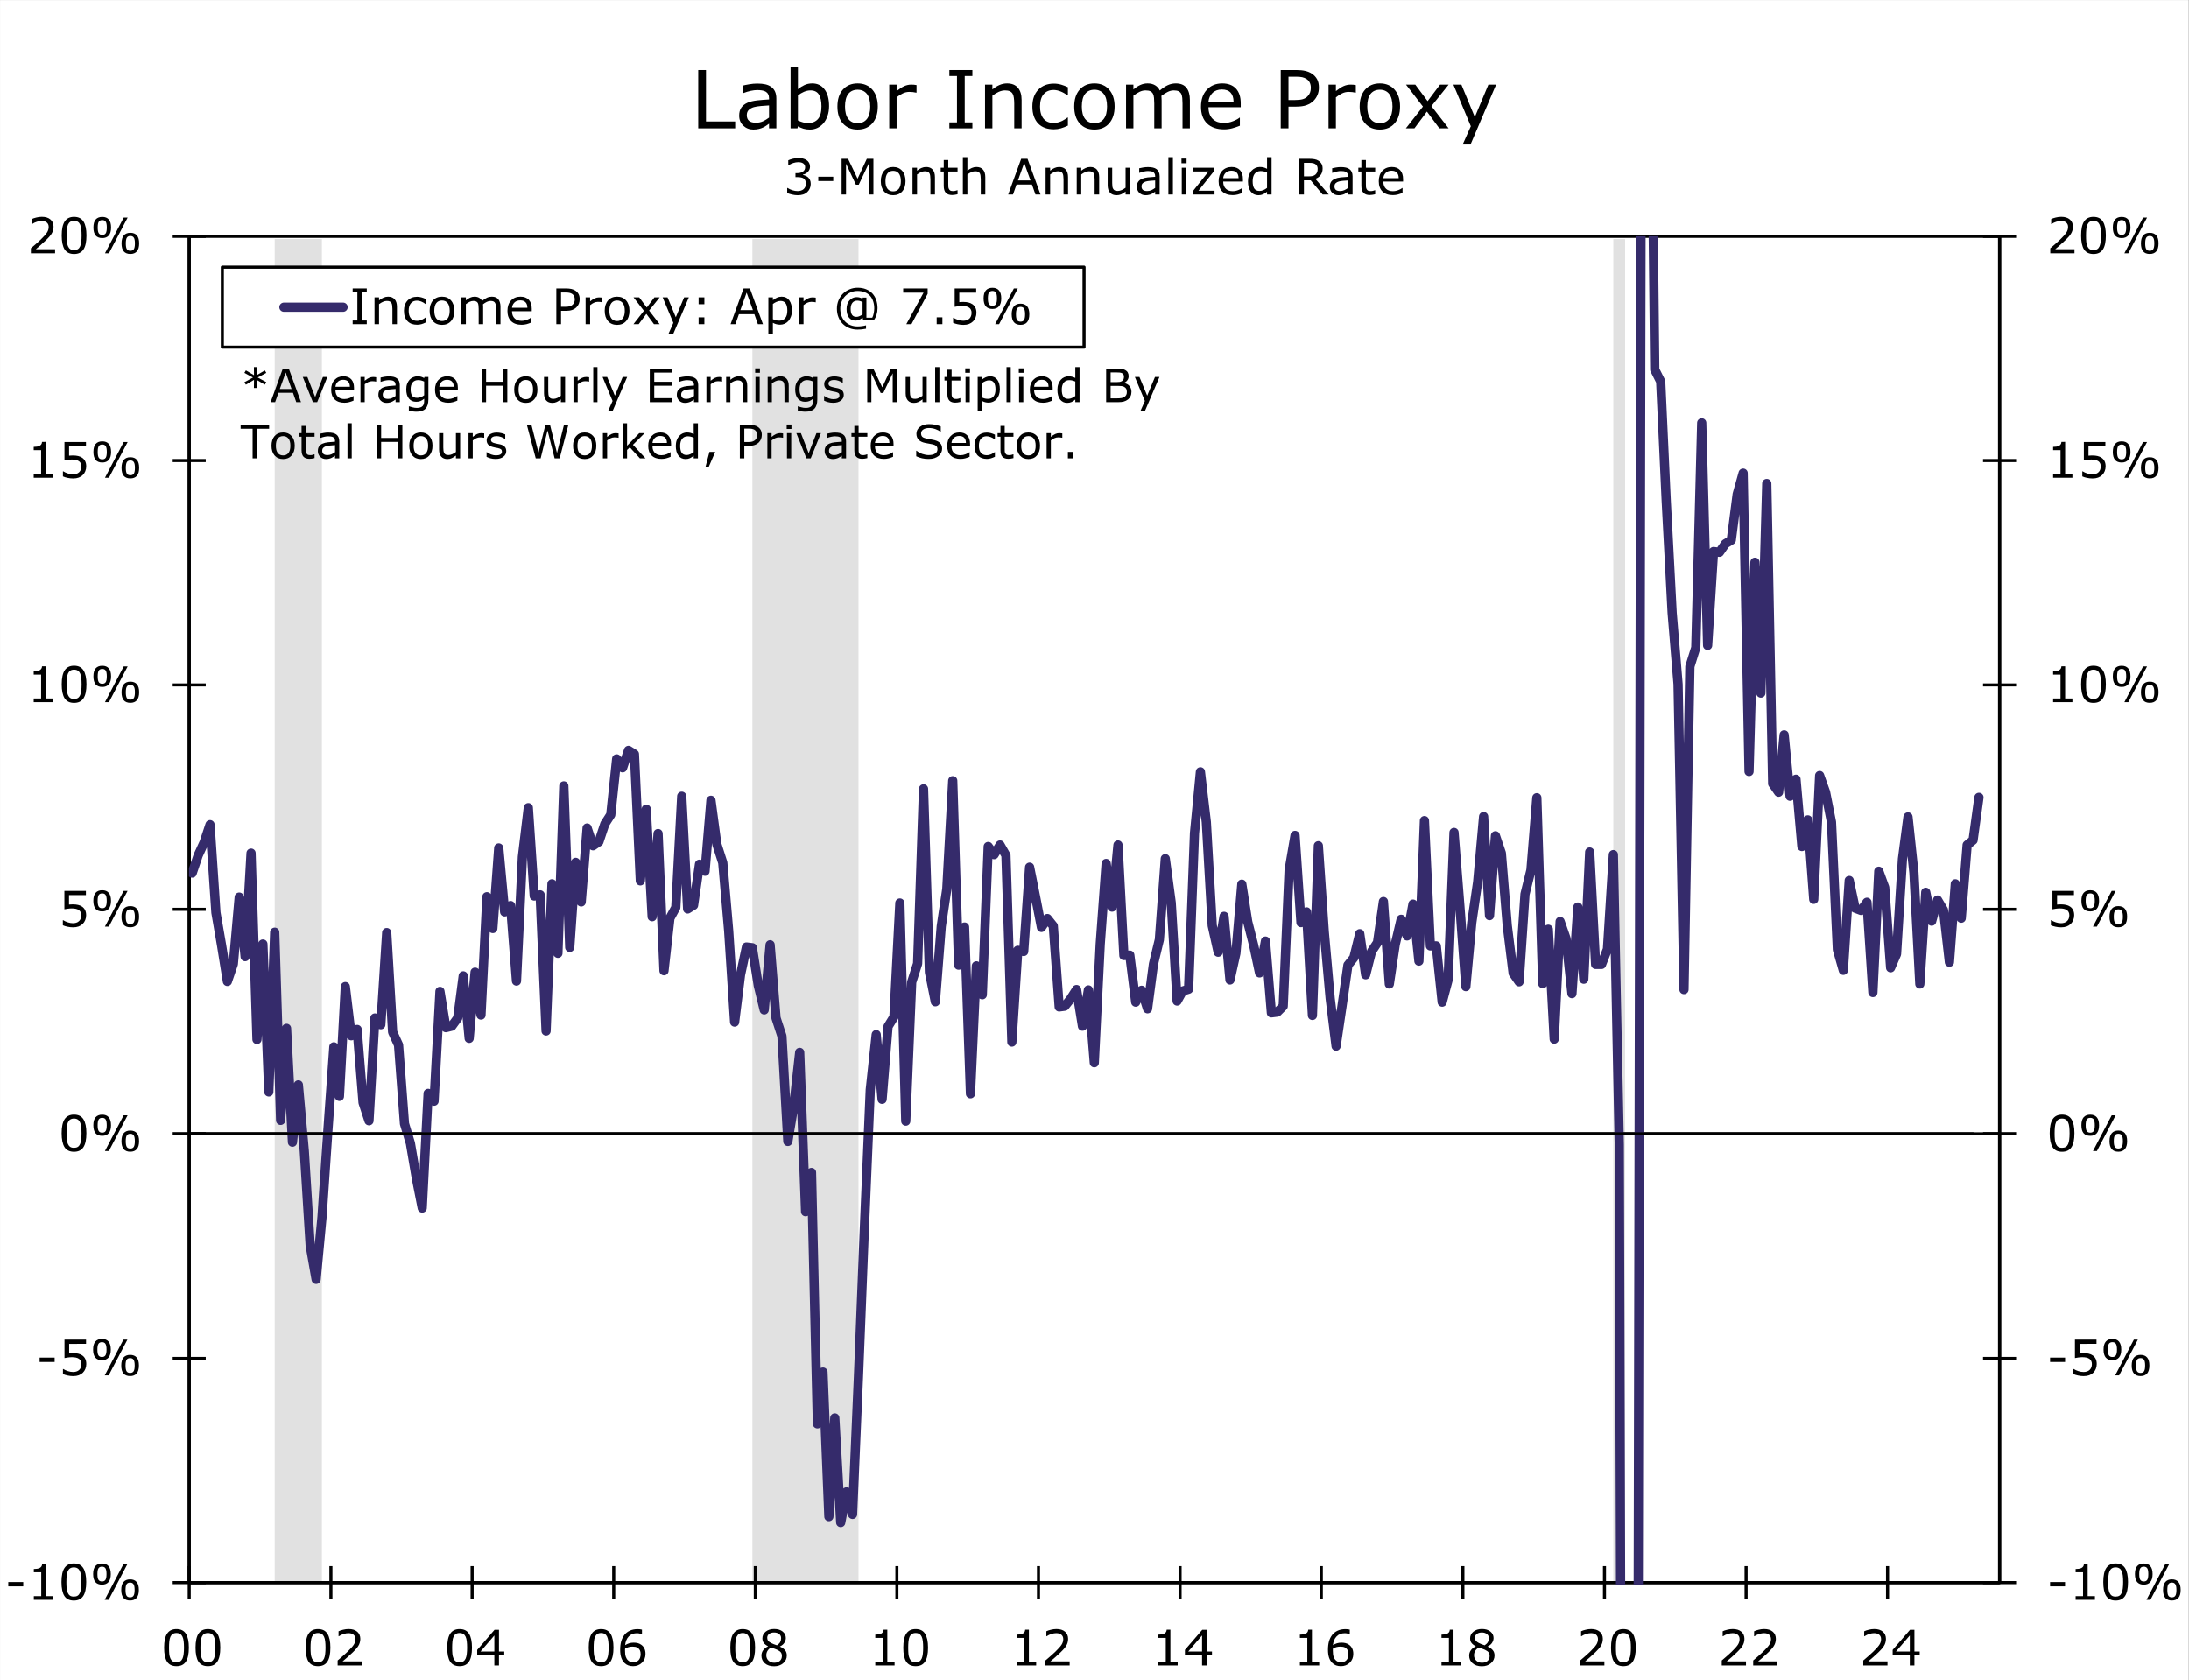 <svg contentScriptType="text/ecmascript" width="710.541pt" xmlns:xlink="http://www.w3.org/1999/xlink" zoomAndPan="magnify" viewBox="0 0 710.541 545.544" height="545.544pt" xmlns="http://www.w3.org/2000/svg"><rect x="0" y="0" width="710.541" height="545.544" fill="#808080" stroke="none"/><defs><g><symbol id="glyph0-0" overflow="visible" preserveAspectRatio="xMidYMid meet"><path style="stroke:none;" d="M2 0V-11.969H13.953V0zm.984-1H12.969v-9.969H2.984zm0 0"/></symbol><symbol id="glyph0-1" overflow="visible" preserveAspectRatio="xMidYMid meet"><path style="stroke:none;" d="M6.047-4.375H1.188V-5.781H6.047zm0 0"/></symbol><symbol id="glyph0-2" overflow="visible" preserveAspectRatio="xMidYMid meet"><path style="stroke:none;" d="M8.438.0H2.172V-1.188h2.406V-8.953H2.172v-1.062c.32.0.672-.023 1.047-.078.375-.062.656-.145.844-.25.238-.125.426-.285.562-.484.145-.195.227-.469.25-.812H6.078V-1.188H8.438zm0 0"/></symbol><symbol id="glyph0-3" overflow="visible" preserveAspectRatio="xMidYMid meet"><path style="stroke:none;" d="M9.094-5.797c0 2.086-.328 3.609-.984 4.578C7.461-.25 6.453.234 5.078.234c-1.398.0-2.418-.488-3.062-1.469C1.379-2.223 1.062-3.738 1.062-5.781c0-2.062.32-3.582.969-4.562C2.688-11.332 3.703-11.828 5.078-11.828c1.395.0 2.41.5 3.047 1.5.645 1 .969 2.512.969 4.531zM7.047-2.266c.176-.414.297-.91.359-1.484C7.477-4.32 7.516-5.004 7.516-5.797c0-.789-.039-1.477-.109-2.062C7.344-8.441 7.219-8.938 7.031-9.344 6.852-9.738 6.602-10.035 6.281-10.234c-.312-.207-.715-.312-1.203-.312-.492.0-.898.105-1.219.312-.312.199-.562.5-.75.906C2.93-8.941 2.812-8.438 2.75-7.812c-.062.617-.094 1.293-.094 2.031C2.656-4.977 2.68-4.301 2.734-3.75 2.785-3.207 2.906-2.723 3.094-2.297c.176.406.422.719.734.938.312.211.727.312 1.25.312.488.0.895-.098 1.219-.297.32-.207.57-.516.75-.922zm0 0"/></symbol><symbol id="glyph0-4" overflow="visible" preserveAspectRatio="xMidYMid meet"><path style="stroke:none;" d="M6.891-8.375c0 1.156-.25 2.023-.75 2.594-.492.562-1.195.844-2.109.844-.949.0-1.668-.281-2.156-.844-.48-.57-.719-1.438-.719-2.594.0-1.164.242-2.031.734-2.594.5-.562 1.211-.844 2.141-.844.938.0 1.645.289 2.125.859.488.562.734 1.422.734 2.578zm5.375-3.219L6.188.0H4.906l6.078-11.594zM16-3.219C16-2.051 15.754-1.188 15.266-.625c-.492.562-1.199.844-2.125.844C12.203.219 11.488-.062 11-.625 10.52-1.195 10.281-2.055 10.281-3.203c0-1.164.242-2.031.734-2.594C11.504-6.367 12.211-6.656 13.141-6.656c.945.0 1.66.289 2.141.859C15.758-5.234 16-4.375 16-3.219zM5.5-8.375C5.5-9.27 5.383-9.895 5.156-10.25c-.23-.352-.605-.531-1.125-.531C3.5-10.781 3.117-10.602 2.891-10.25 2.66-9.895 2.547-9.27 2.547-8.375c0 .898.113 1.523.344 1.875.227.355.609.531 1.141.531.52.0.895-.176 1.125-.531C5.383-6.852 5.5-7.477 5.5-8.375zm9.125 5.156c0-.895-.121-1.516-.359-1.859C14.035-5.43 13.664-5.609 13.156-5.609c-.531.0-.914.18-1.141.531-.23.344-.344.969-.344 1.875.0.898.113 1.523.344 1.875C12.242-.984 12.625-.812 13.156-.812c.508.0.879-.172 1.109-.516C14.504-1.68 14.625-2.312 14.625-3.219zm0 0"/></symbol><symbol id="glyph0-5" overflow="visible" preserveAspectRatio="xMidYMid meet"><path style="stroke:none;" d="M9.016-3.688C9.016-3.145 8.914-2.625 8.719-2.125 8.52-1.633 8.25-1.223 7.906-.891c-.375.367-.824.648-1.344.844-.512.188-1.105.281-1.781.281-.637.0-1.25-.07-1.844-.203C2.352-.094 1.859-.25 1.453-.438V-2.078H1.562c.426.273.926.5 1.5.688.57.188 1.133.281 1.688.281.363.0.719-.051 1.062-.156.344-.102.648-.285.922-.547.227-.219.398-.484.516-.797.125-.312.188-.672.188-1.078S7.363-4.43 7.219-4.703c-.137-.281-.324-.5-.562-.656-.273-.195-.602-.336-.984-.422C5.285-5.863 4.852-5.906 4.375-5.906c-.461.0-.902.031-1.328.094-.418.062-.781.125-1.094.188v-5.969H8.938v1.359H3.453V-7.156C3.68-7.176 3.91-7.191 4.141-7.203 4.379-7.211 4.582-7.219 4.75-7.219c.625.0 1.172.059 1.641.172.477.105.914.293 1.312.562C8.117-6.203 8.441-5.832 8.672-5.375 8.898-4.926 9.016-4.363 9.016-3.688zm0 0"/></symbol><symbol id="glyph0-6" overflow="visible" preserveAspectRatio="xMidYMid meet"><path style="stroke:none;" d="M9.109.0H1.25V-1.625c.551-.469 1.098-.938 1.641-1.406.551-.469 1.062-.93 1.531-1.391 1-.969 1.68-1.734 2.047-2.297.375-.57.562-1.188.562-1.844.0-.602-.203-1.078-.609-1.422C6.023-10.328 5.473-10.5 4.766-10.5c-.469.0-.98.086-1.531.25C2.68-10.082 2.145-9.828 1.625-9.484H1.547v-1.625c.363-.188.852-.352 1.469-.5.613-.156 1.211-.234 1.797-.234 1.188.0 2.113.289 2.781.859C8.27-10.41 8.609-9.629 8.609-8.641c0 .438-.059.852-.172 1.234C8.332-7.031 8.172-6.672 7.953-6.328c-.199.324-.438.641-.719.953-.273.312-.602.656-.984 1.031C5.688-3.789 5.109-3.258 4.516-2.75c-.586.512-1.137.984-1.656 1.422h6.25zm0 0"/></symbol><symbol id="glyph0-7" overflow="visible" preserveAspectRatio="xMidYMid meet"><path style="stroke:none;" d="M9.375-3.266H7.656V0h-1.5V-3.266H.594V-5.062l5.625-6.531h1.438v7.078H9.375zm-3.219-1.25V-9.75l-4.5 5.234zm0 0"/></symbol><symbol id="glyph0-8" overflow="visible" preserveAspectRatio="xMidYMid meet"><path style="stroke:none;" d="M9.281-3.766C9.281-2.586 8.891-1.625 8.109-.875 7.336-.133 6.391.234 5.266.234c-.574.0-1.094-.086-1.562-.25C3.234-.191 2.82-.457 2.469-.812c-.449-.426-.797-.992-1.047-1.703C1.18-3.234 1.062-4.094 1.062-5.094c0-1.031.109-1.941.328-2.734.227-.789.582-1.5 1.062-2.125C2.91-10.535 3.5-10.988 4.219-11.312c.727-.332 1.57-.5 2.531-.5.301.0.555.016.766.047.207.023.414.062.625.125v1.484H8.062C7.926-10.227 7.707-10.301 7.406-10.375 7.113-10.445 6.816-10.484 6.516-10.484c-1.117.0-2.008.355-2.672 1.062C3.176-8.723 2.785-7.781 2.672-6.594c.438-.27.867-.473 1.297-.609.426-.133.914-.203 1.469-.203.488.0.922.047 1.297.141C7.117-7.18 7.508-7 7.906-6.719 8.352-6.406 8.691-6.004 8.922-5.516c.238.48.359 1.062.359 1.75zm-1.578.062c0-.477-.074-.875-.219-1.188-.148-.32-.383-.598-.703-.828-.242-.164-.508-.273-.797-.328C5.691-6.098 5.391-6.125 5.078-6.125c-.449.0-.867.055-1.25.156-.375.105-.762.266-1.156.484C2.66-5.367 2.648-5.258 2.641-5.156c0 .105.0.234.0.391.0.824.082 1.477.25 1.953.164.469.398.844.703 1.125.238.23.492.398.766.5.281.105.586.156.922.156.75.0 1.336-.227 1.766-.688.438-.457.656-1.117.656-1.984zm0 0"/></symbol><symbol id="glyph0-9" overflow="visible" preserveAspectRatio="xMidYMid meet"><path style="stroke:none;" d="M9.188-3.234c0 1-.391 1.836-1.172 2.5-.781.668-1.762 1-2.938 1-1.262.0-2.266-.32-3.016-.969-.742-.656-1.109-1.488-1.109-2.5.0-.645.188-1.227.562-1.75.375-.52.898-.93 1.578-1.234v-.047c-.625-.332-1.09-.695-1.391-1.094-.293-.395-.438-.891-.438-1.484.0-.875.352-1.598 1.062-2.172.719-.582 1.633-.875 2.75-.875 1.156.0 2.078.277 2.766.828C8.531-10.477 8.875-9.77 8.875-8.906 8.875-8.383 8.711-7.867 8.391-7.359c-.324.5-.805.898-1.438 1.188V-6.125c.719.312 1.27.699 1.656 1.156C8.992-4.52 9.188-3.941 9.188-3.234zM7.344-8.891c0-.562-.215-1.004-.641-1.328-.43-.332-.977-.5-1.641-.5-.656.0-1.195.156-1.609.469-.418.312-.625.734-.625 1.266.0.375.102.699.312.969.207.273.523.512.953.719.195.094.473.219.828.375.363.148.719.273 1.062.375.508-.344.863-.695 1.062-1.062.195-.375.297-.801.297-1.281zm.25 5.812c0-.477-.109-.863-.328-1.156-.211-.289-.621-.582-1.234-.875-.242-.113-.508-.219-.797-.312-.293-.094-.68-.227-1.156-.406-.469.25-.844.594-1.125 1.031S2.531-3.863 2.531-3.312c0 .699.238 1.277.719 1.734.477.461 1.094.688 1.844.688s1.352-.191 1.812-.578c.457-.395.688-.93.688-1.609zm0 0"/></symbol><symbol id="glyph0-10" overflow="visible" preserveAspectRatio="xMidYMid meet"><path style="stroke:none;" d="M8.078-5.578c.25.219.453.5.609.844.164.336.25.766.25 1.297S8.836-2.414 8.641-1.969c-.188.438-.453.82-.797 1.141-.387.367-.844.637-1.375.812-.531.164-1.109.25-1.734.25C4.086.234 3.453.156 2.828.0c-.617-.145-1.125-.305-1.531-.484V-2.125h.125c.438.293.953.539 1.547.734.602.188 1.18.281 1.734.281.332.0.68-.051 1.047-.156.363-.113.66-.273.891-.484.238-.227.414-.477.531-.75.125-.281.188-.629.188-1.047.0-.414-.07-.758-.203-1.031-.137-.281-.32-.5-.547-.656-.242-.156-.527-.258-.859-.312-.324-.062-.68-.094-1.062-.094H3.984V-6.938H4.531c.781.0 1.406-.164 1.875-.5.477-.332.719-.812.719-1.438C7.125-9.156 7.062-9.398 6.938-9.609c-.117-.219-.281-.395-.5-.531C6.219-10.273 5.977-10.367 5.719-10.422 5.469-10.473 5.18-10.5 4.859-10.5 4.367-10.5 3.844-10.41 3.281-10.234c-.555.18-1.074.43-1.562.75H1.641v-1.625c.363-.176.852-.344 1.469-.5.613-.156 1.211-.234 1.797-.234.562.0 1.055.055 1.484.156C6.828-11.582 7.219-11.414 7.562-11.188c.375.25.656.555.844.906C8.602-9.926 8.703-9.516 8.703-9.047c0 .648-.23 1.211-.688 1.688-.449.48-.984.781-1.609.906v.109c.25.043.535.133.859.266.32.137.594.305.812.5zm0 0"/></symbol><symbol id="glyph0-11" overflow="visible" preserveAspectRatio="xMidYMid meet"><path style="stroke:none;" d="M11.891.0H10.344V-10L7.125-3.188H6.203L3-10V0H1.562V-11.594H3.656L6.75-5.141l3-6.453h2.141zm0 0"/></symbol><symbol id="glyph0-12" overflow="visible" preserveAspectRatio="xMidYMid meet"><path style="stroke:none;" d="M8.859-4.344c0 1.418-.367 2.539-1.094 3.359C7.035-.172 6.062.234 4.844.234c-1.23.0-2.211-.406-2.938-1.219C1.188-1.805.828-2.926.828-4.344c0-1.414.359-2.535 1.078-3.359C2.633-8.523 3.613-8.938 4.844-8.938c1.219.0 2.191.414 2.922 1.234C8.492-6.879 8.859-5.758 8.859-4.344zm-1.516.0c0-1.125-.227-1.961-.672-2.516C6.234-7.41 5.625-7.688 4.844-7.688c-.793.0-1.406.277-1.844.828-.438.555-.656 1.391-.656 2.516C2.344-3.25 2.562-2.422 3-1.859s1.051.844 1.844.844c.781.0 1.391-.273 1.828-.828.445-.562.672-1.395.672-2.5zm0 0"/></symbol><symbol id="glyph0-13" overflow="visible" preserveAspectRatio="xMidYMid meet"><path style="stroke:none;" d="M8.719.0H7.25V-4.953C7.25-5.348 7.223-5.723 7.172-6.078c-.043-.352-.125-.629-.25-.828-.125-.219-.312-.379-.562-.484-.242-.102-.559-.156-.953-.156-.398.0-.812.102-1.25.297-.438.199-.855.449-1.25.75V0H1.438V-8.703H2.906v.969c.457-.375.93-.664 1.422-.875.488-.219.988-.328 1.5-.328.938.0 1.648.281 2.141.844.5.562.75 1.383.75 2.453zm0 0"/></symbol><symbol id="glyph0-14" overflow="visible" preserveAspectRatio="xMidYMid meet"><path style="stroke:none;" d="M5.953-.078C5.68-.004 5.383.051 5.062.094c-.324.051-.617.078-.875.078-.887.0-1.562-.238-2.031-.719-.461-.477-.688-1.242-.688-2.297v-4.625H.484V-8.703H1.469v-2.5H2.938v2.5H5.953V-7.469H2.938V-3.5c0 .461.008.82.031 1.078.02.25.094.484.219.703.113.211.27.367.469.469.195.094.504.141.922.141.238.0.484-.035.734-.109C5.57-1.289 5.758-1.348 5.875-1.391h.078zm0 0"/></symbol><symbol id="glyph0-15" overflow="visible" preserveAspectRatio="xMidYMid meet"><path style="stroke:none;" d="M8.719.0H7.25V-4.953C7.25-5.348 7.223-5.723 7.172-6.078c-.043-.352-.125-.629-.25-.828-.125-.219-.312-.379-.562-.484-.242-.102-.559-.156-.953-.156-.398.0-.812.102-1.25.297-.438.199-.855.449-1.25.75V0H1.438V-12.125H2.906v4.391c.457-.375.93-.664 1.422-.875.488-.219.988-.328 1.5-.328.938.0 1.648.281 2.141.844.5.562.75 1.383.75 2.453zm0 0"/></symbol><symbol id="glyph0-16" overflow="visible" preserveAspectRatio="xMidYMid meet"><path style="stroke:none;" d=""/></symbol><symbol id="glyph0-17" overflow="visible" preserveAspectRatio="xMidYMid meet"><path style="stroke:none;" d="M10.703.0H9.062L7.922-3.234H2.906L1.766.0H.203l4.219-11.594h2.062zm-3.25-4.562L5.406-10.25 3.375-4.562zm0 0"/></symbol><symbol id="glyph0-18" overflow="visible" preserveAspectRatio="xMidYMid meet"><path style="stroke:none;" d="M8.656.0H7.188V-.969c-.492.398-.965.699-1.422.906-.449.195-.945.297-1.484.297-.918.0-1.633-.273-2.141-.828C1.629-1.156 1.375-1.973 1.375-3.047v-5.656H2.844V-3.75c0 .449.02.828.062 1.141.039.312.129.578.266.797.133.23.312.398.531.5.227.105.555.156.984.156.383.0.801-.098 1.25-.297.445-.195.863-.445 1.25-.75v-6.5H8.656zm0 0"/></symbol><symbol id="glyph0-19" overflow="visible" preserveAspectRatio="xMidYMid meet"><path style="stroke:none;" d="M8.203.0H6.75V-.922c-.137.086-.312.211-.531.375-.219.156-.434.281-.641.375-.242.117-.523.207-.844.281-.312.082-.684.125-1.109.125-.781.0-1.449-.254-2-.766-.543-.52-.812-1.188-.812-2 0-.656.141-1.188.422-1.594s.688-.727 1.219-.969c.52-.227 1.148-.383 1.891-.469C5.094-5.645 5.895-5.707 6.75-5.75v-.219c0-.332-.062-.609-.188-.828-.117-.219-.281-.391-.5-.516-.211-.125-.461-.207-.75-.25C5.031-7.602 4.727-7.625 4.406-7.625 4.02-7.625 3.594-7.57 3.125-7.469c-.469.105-.961.25-1.469.438H1.578V-8.516C1.867-8.586 2.281-8.672 2.812-8.766c.539-.094 1.078-.141 1.609-.141C5.023-8.906 5.555-8.852 6.016-8.75c.457.094.852.266 1.188.516C7.523-8.004 7.77-7.695 7.938-7.312c.176.375.266.844.266 1.406zM6.75-2.141V-4.562C6.301-4.539 5.773-4.504 5.172-4.453 4.566-4.398 4.086-4.32 3.734-4.219c-.43.117-.773.305-1.031.562-.25.25-.375.594-.375 1.031.0.5.145.875.438 1.125.301.25.766.375 1.391.375.508.0.977-.098 1.406-.297.426-.195.82-.438 1.188-.719zm0 0"/></symbol><symbol id="glyph0-20" overflow="visible" preserveAspectRatio="xMidYMid meet"><path style="stroke:none;" d="M2.922.0H1.453V-12.125h1.469zm0 0"/></symbol><symbol id="glyph0-21" overflow="visible" preserveAspectRatio="xMidYMid meet"><path style="stroke:none;" d="M3.016-10.156H1.359v-1.516h1.656zM2.922.0H1.453V-8.703h1.469zm0 0"/></symbol><symbol id="glyph0-22" overflow="visible" preserveAspectRatio="xMidYMid meet"><path style="stroke:none;" d="M7.75.0H.719V-1.078l5.078-6.406H.828v-1.219H7.625V-7.656L2.531-1.234H7.75zm0 0"/></symbol><symbol id="glyph0-23" overflow="visible" preserveAspectRatio="xMidYMid meet"><path style="stroke:none;" d="M8.719-4.203H2.312c0 .543.078 1.012.234 1.406.164.398.391.719.672.969.27.25.586.438.953.562.375.125.785.188 1.234.188.594.0 1.188-.113 1.781-.344.602-.238 1.031-.473 1.281-.703h.078V-.531C8.055-.32 7.551-.145 7.031.0 6.52.133 5.984.203 5.422.203 3.973.203 2.844-.188 2.031-.969 1.227-1.75.828-2.859.828-4.297c0-1.426.383-2.555 1.156-3.391C2.766-8.52 3.789-8.938 5.062-8.938c1.164.0 2.066.344 2.703 1.031C8.398-7.227 8.719-6.258 8.719-5zM7.297-5.312c0-.77-.195-1.363-.578-1.781-.387-.426-.965-.641-1.734-.641-.793.0-1.422.234-1.891.703C2.633-6.57 2.375-6 2.312-5.312zm0 0"/></symbol><symbol id="glyph0-24" overflow="visible" preserveAspectRatio="xMidYMid meet"><path style="stroke:none;" d="M8.5.0H7.031V-.906c-.418.367-.855.648-1.312.844-.461.195-.953.297-1.484.297-1.043.0-1.871-.395-2.484-1.188C1.145-1.754.844-2.863.844-4.281c0-.738.102-1.395.312-1.969.207-.582.492-1.078.859-1.484C2.367-8.117 2.781-8.414 3.25-8.625 3.719-8.832 4.203-8.938 4.703-8.938c.457.0.863.047 1.219.141C6.273-8.703 6.645-8.551 7.031-8.344V-12.125H8.5zM7.031-2.141v-5c-.398-.176-.75-.297-1.062-.359C5.656-7.57 5.316-7.609 4.953-7.609c-.824.0-1.465.289-1.922.859-.449.574-.672 1.387-.672 2.438.0 1.031.172 1.82.516 2.359.352.531.922.797 1.703.797.414.0.836-.086 1.266-.266.426-.188.82-.426 1.188-.719zm0 0"/></symbol><symbol id="glyph0-25" overflow="visible" preserveAspectRatio="xMidYMid meet"><path style="stroke:none;" d="M11.156.0h-2l-3.875-4.609H3.094V0H1.562V-11.594h3.25c.695.0 1.281.047 1.75.141C7.031-11.367 7.453-11.207 7.828-10.969 8.242-10.707 8.566-10.375 8.797-9.969 9.035-9.57 9.156-9.062 9.156-8.438c0 .836-.211 1.531-.625 2.094C8.113-5.781 7.535-5.359 6.797-5.078zM7.547-8.328C7.547-8.66 7.488-8.957 7.375-9.219c-.117-.258-.309-.477-.578-.656-.23-.145-.5-.25-.812-.312-.305-.062-.656-.094-1.062-.094H3.094v4.391h1.562c.488.0.914-.039 1.281-.125.363-.094.672-.254.922-.484.238-.219.41-.469.516-.75.113-.289.172-.648.172-1.078zm0 0"/></symbol><symbol id="glyph0-26" overflow="visible" preserveAspectRatio="xMidYMid meet"><path style="stroke:none;" d="M5.641.0H1.062V-1.188H2.594v-9.234H1.062V-11.594H5.641v1.172H4.125V-1.188H5.641zm0 0"/></symbol><symbol id="glyph0-27" overflow="visible" preserveAspectRatio="xMidYMid meet"><path style="stroke:none;" d="M7.875-.547C7.383-.305 6.922-.125 6.484.0S5.582.188 5.094.188c-.637.0-1.215-.09-1.734-.266-.523-.188-.969-.469-1.344-.844-.387-.375-.684-.844-.891-1.406C.914-2.898.812-3.57.812-4.344c0-1.414.391-2.531 1.172-3.344S3.801-8.906 5.094-8.906c.488.0.973.074 1.453.219C7.035-8.551 7.477-8.379 7.875-8.172v1.625H7.797c-.449-.352-.914-.625-1.391-.812-.469-.188-.93-.281-1.375-.281-.836.0-1.492.281-1.969.844-.48.562-.719 1.383-.719 2.453.0 1.055.234 1.859.703 2.422s1.129.844 1.984.844c.289.0.586-.035.891-.109.312-.082.586-.188.828-.312.219-.102.422-.219.609-.344s.332-.227.438-.312H7.875zm0 0"/></symbol><symbol id="glyph0-28" overflow="visible" preserveAspectRatio="xMidYMid meet"><path style="stroke:none;" d="M14.141.0h-1.469V-4.953c0-.375-.016-.734-.047-1.078C12.594-6.383 12.52-6.664 12.406-6.875c-.117-.219-.289-.383-.516-.5-.219-.113-.543-.172-.969-.172-.406.0-.82.105-1.234.312-.406.199-.812.461-1.219.781C8.477-6.336 8.488-6.195 8.5-6.031 8.508-5.875 8.516-5.719 8.516-5.562V0H7.062V-4.953C7.062-5.336 7.039-5.703 7-6.047c-.031-.344-.102-.617-.203-.828-.125-.227-.305-.395-.531-.5-.219-.113-.539-.172-.953-.172-.398.0-.797.102-1.203.297-.406.199-.809.449-1.203.75V0H1.438V-8.703H2.906v.969c.457-.375.91-.664 1.359-.875.457-.219.941-.328 1.453-.328.594.0 1.098.125 1.516.375.414.25.723.594.922 1.031.594-.5 1.133-.859 1.625-1.078C10.27-8.828 10.789-8.938 11.344-8.938 12.301-8.938 13.004-8.645 13.453-8.062c.457.574.688 1.383.688 2.422zm0 0"/></symbol><symbol id="glyph0-29" overflow="visible" preserveAspectRatio="xMidYMid meet"><path style="stroke:none;" d="M9.141-8.094C9.141-7.582 9.051-7.102 8.875-6.656 8.695-6.219 8.445-5.836 8.125-5.516c-.398.398-.871.695-1.422.891-.543.199-1.23.297-2.062.297H3.094V0H1.562V-11.594H4.703c.695.0 1.285.059 1.766.172C6.957-11.305 7.391-11.125 7.766-10.875c.438.293.773.664 1.016 1.109C9.02-9.328 9.141-8.77 9.141-8.094zm-1.594.047C7.547-8.453 7.473-8.801 7.328-9.094 7.191-9.395 6.977-9.641 6.688-9.828c-.25-.156-.539-.27-.859-.344C5.516-10.242 5.113-10.281 4.625-10.281H3.094v4.641h1.312c.613.0 1.113-.051 1.5-.156.395-.113.719-.297.969-.547.238-.25.41-.508.516-.781.102-.281.156-.586.156-.922zm0 0"/></symbol><symbol id="glyph0-30" overflow="visible" preserveAspectRatio="xMidYMid meet"><path style="stroke:none;" d="M6.875-7.109H6.797C6.578-7.16 6.363-7.195 6.156-7.219 5.945-7.238 5.703-7.25 5.422-7.25c-.449.0-.887.102-1.312.297-.418.199-.82.461-1.203.781V0H1.438V-8.703H2.906v1.281C3.488-7.879 4-8.207 4.438-8.406 4.883-8.602 5.336-8.703 5.797-8.703c.258.0.445.012.562.031.113.012.285.031.516.062zm0 0"/></symbol><symbol id="glyph0-31" overflow="visible" preserveAspectRatio="xMidYMid meet"><path style="stroke:none;" d="M8.969.0H7.125L4.656-3.344 2.172.0H.469L3.859-4.344.5-8.703H2.344L4.797-5.406l2.469-3.297H8.969L5.547-4.422zm0 0"/></symbol><symbol id="glyph0-32" overflow="visible" preserveAspectRatio="xMidYMid meet"><path style="stroke:none;" d="M8.969-8.703 3.891 3.203h-1.562L3.938-.422.469-8.703H2.062L4.734-2.25 7.438-8.703zm0 0"/></symbol><symbol id="glyph0-33" overflow="visible" preserveAspectRatio="xMidYMid meet"><path style="stroke:none;" d="M4.562-6.484H2.688v-2.219h1.875zM4.562.0H2.688V-2.219h1.875zm0 0"/></symbol><symbol id="glyph0-34" overflow="visible" preserveAspectRatio="xMidYMid meet"><path style="stroke:none;" d="M9.094-4.453c0 .711-.105 1.355-.312 1.938C8.582-1.93 8.301-1.438 7.938-1.031c-.344.387-.75.684-1.219.891-.461.207-.949.312-1.469.312-.449.0-.859-.055-1.234-.156C3.648-.078 3.281-.227 2.906-.438V3.203H1.438V-8.703H2.906v.906c.383-.32.82-.594 1.312-.812.488-.219 1.004-.328 1.547-.328C6.816-8.938 7.633-8.539 8.219-7.75c.582.793.875 1.891.875 3.297zm-1.5.031c0-1.039-.184-1.82-.547-2.344-.355-.52-.906-.781-1.656-.781-.418.0-.84.094-1.266.281-.43.18-.836.414-1.219.703V-1.625c.414.188.77.32 1.062.391.301.062.645.094 1.031.094.812.0 1.445-.273 1.906-.828.457-.551.688-1.367.688-2.453zm0 0"/></symbol><symbol id="glyph0-35" overflow="visible" preserveAspectRatio="xMidYMid meet"><path style="stroke:none;" d="M14.562-5.172C14.562-4.441 14.457-3.738 14.25-3.062 14.039-2.395 13.738-1.781 13.344-1.219H9.922L9.719-2.125C9.332-1.812 8.961-1.57 8.609-1.406c-.355.168-.762.25-1.219.25-.875.0-1.574-.328-2.094-.984-.523-.664-.781-1.594-.781-2.781.0-1.176.316-2.113.953-2.812C6.113-8.43 6.879-8.781 7.766-8.781c.375.0.707.043 1 .125C9.055-8.57 9.375-8.441 9.719-8.266v-.375h1.234V-2.094H12.844C13.062-2.477 13.223-2.961 13.328-3.547 13.441-4.129 13.5-4.656 13.5-5.125 13.5-5.969 13.379-6.738 13.141-7.438 12.91-8.133 12.566-8.734 12.109-9.234 11.648-9.734 11.082-10.113 10.406-10.375 9.738-10.645 8.973-10.781 8.109-10.781c-.824.0-1.578.152-2.266.453-.688.305-1.281.711-1.781 1.219C3.562-8.598 3.172-7.988 2.891-7.281c-.281.711-.422 1.461-.422 2.25.0.867.133 1.652.406 2.359.27.711.648 1.312 1.141 1.812.52.531 1.125.926 1.812 1.188.688.27 1.438.406 2.25.406C8.523.734 8.988.703 9.469.641 9.945.586 10.398.5 10.828.375V1.484c-.5.102-.969.176-1.406.219C8.984 1.742 8.535 1.766 8.078 1.766c-.969.0-1.867-.168-2.688-.5-.824-.336-1.531-.793-2.125-1.375C2.672-.711 2.207-1.43 1.875-2.266c-.336-.832-.5-1.758-.5-2.781.0-.957.172-1.848.516-2.672C2.242-8.551 2.719-9.27 3.312-9.875c.602-.602 1.316-1.078 2.141-1.422.832-.352 1.719-.531 2.656-.531 1.02.0 1.926.164 2.719.484C11.629-11.02 12.305-10.57 12.859-10 13.41-9.414 13.832-8.711 14.125-7.891c.289.812.438 1.719.438 2.719zm-4.859 2V-7.219C9.367-7.363 9.07-7.469 8.812-7.531 8.551-7.602 8.273-7.641 7.984-7.641c-.668.0-1.195.234-1.578.703-.375.469-.562 1.137-.562 2 0 .844.148 1.484.453 1.922.301.43.77.641 1.406.641.344.0.688-.078 1.031-.234C9.086-2.766 9.41-2.953 9.703-3.172zm0 0"/></symbol><symbol id="glyph0-36" overflow="visible" preserveAspectRatio="xMidYMid meet"><path style="stroke:none;" d="M9.141-9.859 3.891.0H2.219L7.812-10.234H1.203V-11.594h7.938zm0 0"/></symbol><symbol id="glyph0-37" overflow="visible" preserveAspectRatio="xMidYMid meet"><path style="stroke:none;" d="M3.828.0H1.969V-2.219H3.828zm0 0"/></symbol><symbol id="glyph1-0" overflow="visible" preserveAspectRatio="xMidYMid meet"><path style="stroke:none;" d="M2 0V-11.984H13.984V0zM3-1h9.984v-9.984H3zM3-1"/></symbol><symbol id="glyph1-1" overflow="visible" preserveAspectRatio="xMidYMid meet"><path style="stroke:none;" d="M6.062-4.375H1.188V-5.797h4.875zm0 0"/></symbol><symbol id="glyph1-2" overflow="visible" preserveAspectRatio="xMidYMid meet"><path style="stroke:none;" d="M9.031-3.688C9.031-3.145 8.93-2.625 8.734-2.125 8.535-1.633 8.266-1.223 7.922-.891c-.375.367-.824.648-1.344.844-.512.188-1.109.281-1.797.281-.637.0-1.25-.07-1.844-.203C2.352-.094 1.859-.25 1.453-.438V-2.078H1.562c.426.273.926.5 1.5.688.57.188 1.133.281 1.688.281.375.0.734-.051 1.078-.156.344-.102.648-.285.922-.547.227-.219.398-.484.516-.797.125-.312.188-.676.188-1.094.0-.395-.074-.727-.219-1-.137-.281-.324-.504-.562-.672-.273-.195-.605-.336-1-.422C5.285-5.879 4.852-5.922 4.375-5.922c-.461.0-.902.031-1.328.094-.418.062-.781.125-1.094.188V-11.625h7v1.375H3.469v3.078C3.688-7.191 3.91-7.207 4.141-7.219 4.379-7.227 4.586-7.234 4.766-7.234 5.391-7.234 5.938-7.176 6.406-7.062c.477.105.914.293 1.312.562C8.133-6.219 8.457-5.848 8.688-5.391 8.914-4.941 9.031-4.375 9.031-3.688zm0 0"/></symbol><symbol id="glyph1-3" overflow="visible" preserveAspectRatio="xMidYMid meet"><path style="stroke:none;" d="M6.906-8.391c0 1.156-.25 2.023-.75 2.594-.492.562-1.199.844-2.125.844-.949.0-1.668-.281-2.156-.844-.48-.57-.719-1.438-.719-2.594.0-1.164.242-2.031.734-2.594.5-.57 1.211-.859 2.141-.859.945.0 1.66.289 2.141.859.488.574.734 1.438.734 2.594zM12.297-11.625 6.203.0H4.922L11-11.625zM16.031-3.219C16.031-2.051 15.785-1.188 15.297-.625c-.492.562-1.199.844-2.125.844C12.223.219 11.504-.062 11.016-.625 10.535-1.195 10.297-2.062 10.297-3.219 10.297-4.383 10.539-5.25 11.031-5.812c.5-.57 1.211-.859 2.141-.859.945.0 1.66.289 2.141.859.477.562.719 1.43.719 2.594zM5.516-8.391c0-.895-.121-1.52-.359-1.875-.23-.352-.605-.531-1.125-.531-.531.0-.914.18-1.141.531C2.66-9.91 2.547-9.285 2.547-8.391c0 .898.113 1.523.344 1.875.227.355.609.531 1.141.531.52.0.895-.176 1.125-.531.238-.352.359-.977.359-1.875zM14.656-3.219c0-.895-.121-1.52-.359-1.875C14.066-5.445 13.691-5.625 13.172-5.625c-.531.0-.914.18-1.141.531-.23.355-.344.98-.344 1.875.0.906.113 1.539.344 1.891C12.258-.984 12.641-.812 13.172-.812 13.691-.812 14.066-.984 14.297-1.328 14.535-1.68 14.656-2.312 14.656-3.219zm0 0"/></symbol><symbol id="glyph2-0" overflow="visible" preserveAspectRatio="xMidYMid meet"><path style="stroke:none;" d="M3.25.0V-19.531H22.797V0zM4.891-1.625H21.156V-17.906H4.891zm0 0"/></symbol><symbol id="glyph2-1" overflow="visible" preserveAspectRatio="xMidYMid meet"><path style="stroke:none;" d="M14.531.0H2.547V-18.938H5.062V-2.234h9.469zm0 0"/></symbol><symbol id="glyph2-2" overflow="visible" preserveAspectRatio="xMidYMid meet"><path style="stroke:none;" d="M13.391.0h-2.375V-1.516C10.805-1.367 10.52-1.164 10.156-.906 9.789-.645 9.441-.441 9.109-.297 8.711-.098 8.254.062 7.734.188 7.211.32 6.602.391 5.906.391c-1.273.0-2.355-.422-3.25-1.266-.887-.852-1.328-1.938-1.328-3.25.0-1.07.227-1.941.688-2.609C2.473-7.398 3.133-7.926 4-8.312 4.863-8.688 5.898-8.941 7.109-9.078 8.316-9.211 9.617-9.316 11.016-9.391V-9.75C11.016-10.289 10.914-10.738 10.719-11.094 10.531-11.457 10.258-11.738 9.906-11.938 9.57-12.133 9.164-12.266 8.688-12.328 8.207-12.398 7.711-12.438 7.203-12.438c-.637.0-1.34.086-2.109.25-.773.168-1.57.406-2.391.719h-.125v-2.438c.469-.125 1.141-.258 2.016-.406.883-.156 1.758-.234 2.625-.234 1 0 1.867.086 2.609.25C10.566-14.129 11.207-13.848 11.75-13.453 12.281-13.066 12.688-12.562 12.969-11.938 13.25-11.32 13.391-10.555 13.391-9.641zm-2.375-3.5V-7.453C10.285-7.41 9.426-7.348 8.438-7.266 7.445-7.18 6.664-7.055 6.094-6.891c-.688.199-1.246.508-1.672.922-.418.406-.625.969-.625 1.688.0.812.242 1.43.734 1.844.488.406 1.238.609 2.25.609.832.0 1.598-.16 2.297-.484C9.773-2.645 10.422-3.039 11.016-3.5zm0 0"/></symbol><symbol id="glyph2-3" overflow="visible" preserveAspectRatio="xMidYMid meet"><path style="stroke:none;" d="M14.859-7.219c0 1.188-.172 2.262-.516 3.219C14.008-3.051 13.562-2.254 13-1.609 12.395-.941 11.734-.441 11.016-.109c-.719.332-1.512.5-2.375.5-.812.0-1.523-.094-2.125-.281C5.922-.078 5.332-.332 4.75-.656L4.594.0H2.359V-19.797H4.75v7.078c.664-.551 1.375-1 2.125-1.344.758-.352 1.609-.531 2.547-.531 1.676.0 3 .648 3.969 1.938C14.367-11.375 14.859-9.562 14.859-7.219zm-2.469.078c0-1.695-.281-2.984-.844-3.859-.562-.883-1.465-1.328-2.703-1.328C8.145-12.328 7.438-12.176 6.719-11.875 6.008-11.57 5.352-11.18 4.75-10.703V-2.562c.676.305 1.254.516 1.734.641C6.973-1.805 7.531-1.75 8.156-1.75c1.32.0 2.359-.43 3.109-1.297.75-.875 1.125-2.238 1.125-4.094zm0 0"/></symbol><symbol id="glyph2-4" overflow="visible" preserveAspectRatio="xMidYMid meet"><path style="stroke:none;" d="M14.453-7.094c0 2.312-.594 4.141-1.781 5.484-1.18 1.336-2.766 2-4.766 2-2.012.0-3.609-.664-4.797-2C1.93-2.953 1.344-4.781 1.344-7.094s.586-4.141 1.766-5.484c1.188-1.344 2.785-2.016 4.797-2.016 2 0 3.586.672 4.766 2.016 1.188 1.344 1.781 3.172 1.781 5.484zM12-7.094C12-8.938 11.633-10.305 10.906-11.203c-.719-.895-1.719-1.344-3-1.344-1.293.0-2.297.449-3.016 1.344C4.172-10.305 3.812-8.938 3.812-7.094c0 1.781.359 3.133 1.078 4.047.727.918 1.734 1.375 3.016 1.375 1.27.0 2.27-.453 3-1.359C11.633-3.945 12-5.301 12-7.094zm0 0"/></symbol><symbol id="glyph2-5" overflow="visible" preserveAspectRatio="xMidYMid meet"><path style="stroke:none;" d="M11.219-11.594h-.125C10.738-11.676 10.391-11.738 10.047-11.781 9.711-11.82 9.316-11.844 8.859-11.844c-.73.0-1.438.168-2.125.5C6.047-11.02 5.383-10.598 4.75-10.078V0H2.359V-14.203H4.75v2.094C5.695-12.867 6.531-13.406 7.25-13.719c.727-.32 1.469-.484 2.219-.484.414.0.719.012.906.031.188.023.469.062.844.125zm0 0"/></symbol><symbol id="glyph2-6" overflow="visible" preserveAspectRatio="xMidYMid meet"><path style="stroke:none;" d=""/></symbol><symbol id="glyph2-7" overflow="visible" preserveAspectRatio="xMidYMid meet"><path style="stroke:none;" d="M9.219.0H1.75V-1.938H4.219V-17H1.75v-1.938H9.219V-17H6.734V-1.938H9.219zm0 0"/></symbol><symbol id="glyph2-8" overflow="visible" preserveAspectRatio="xMidYMid meet"><path style="stroke:none;" d="M14.234.0H11.844V-8.094C11.844-8.738 11.801-9.348 11.719-9.922 11.645-10.492 11.508-10.941 11.312-11.266 11.094-11.617 10.785-11.883 10.391-12.062 9.992-12.238 9.477-12.328 8.844-12.328 8.188-12.328 7.5-12.164 6.781-11.844 6.07-11.52 5.395-11.109 4.75-10.609V0H2.359V-14.203H4.75V-12.625c.738-.625 1.504-1.109 2.297-1.453.801-.344 1.625-.516 2.469-.516 1.531.0 2.695.465 3.5 1.391.812.918 1.219 2.246 1.219 3.984zm0 0"/></symbol><symbol id="glyph2-9" overflow="visible" preserveAspectRatio="xMidYMid meet"><path style="stroke:none;" d="M12.859-.891c-.805.387-1.562.684-2.281.891C9.867.207 9.113.312 8.312.312 7.281.312 6.336.164 5.484-.125 4.629-.426 3.895-.883 3.281-1.5c-.617-.613-1.094-1.383-1.438-2.312C1.5-4.75 1.328-5.836 1.328-7.078c0-2.32.633-4.145 1.906-5.469C4.516-13.867 6.207-14.531 8.312-14.531c.812.0 1.609.117 2.391.344.781.23 1.5.508 2.156.828v2.656h-.125C12.004-11.266 11.25-11.695 10.469-12 9.695-12.312 8.941-12.469 8.203-12.469c-1.355.0-2.43.461-3.219 1.375C4.203-10.188 3.812-8.848 3.812-7.078c0 1.711.383 3.027 1.156 3.953.77.918 1.848 1.375 3.234 1.375.477.0.969-.062 1.469-.188.5-.133.953-.301 1.359-.5C11.375-2.613 11.695-2.801 12-3c.312-.207.555-.379.734-.516h.125zm0 0"/></symbol><symbol id="glyph2-10" overflow="visible" preserveAspectRatio="xMidYMid meet"><path style="stroke:none;" d="M23.078.0H20.688V-8.094c0-.602-.027-1.188-.078-1.75C20.555-10.414 20.441-10.875 20.266-11.219 20.066-11.582 19.785-11.859 19.422-12.047c-.367-.188-.891-.281-1.578-.281-.668.0-1.34.172-2.016.516C15.16-11.477 14.492-11.055 13.828-10.547 13.848-10.348 13.863-10.117 13.875-9.859 13.895-9.598 13.906-9.344 13.906-9.094V0H11.516V-8.094C11.516-8.719 11.488-9.312 11.438-9.875 11.383-10.438 11.27-10.891 11.094-11.234 10.895-11.598 10.613-11.867 10.25-12.047c-.367-.188-.891-.281-1.578-.281-.656.0-1.312.164-1.969.484C6.047-11.52 5.395-11.109 4.75-10.609V0H2.359V-14.203H4.75V-12.625c.738-.625 1.477-1.109 2.219-1.453.75-.344 1.539-.516 2.375-.516.969.0 1.785.203 2.453.609.676.406 1.18.969 1.516 1.688.969-.812 1.848-1.395 2.641-1.75C16.754-14.41 17.609-14.594 18.516-14.594c1.562.0 2.711.477 3.453 1.422.738.938 1.109 2.258 1.109 3.953zm0 0"/></symbol><symbol id="glyph2-11" overflow="visible" preserveAspectRatio="xMidYMid meet"><path style="stroke:none;" d="M14.25-6.859H3.781c0 .875.129 1.641.391 2.297.258.648.617 1.18 1.078 1.594.438.406.957.715 1.562.922C7.426-1.848 8.098-1.75 8.828-1.75c.969.0 1.941-.191 2.922-.578.977-.383 1.676-.766 2.094-1.141h.125V-.859c-.812.336-1.641.617-2.484.844-.836.227-1.711.344-2.625.344-2.367.0-4.211-.633-5.531-1.906-1.324-1.281-1.984-3.094-1.984-5.438.0-2.32.633-4.164 1.906-5.531 1.27-1.363 2.938-2.047 5-2.047 1.914.0 3.395.559 4.438 1.672C13.727-11.805 14.25-10.219 14.25-8.156zM11.922-8.688C11.91-9.938 11.594-10.906 10.969-11.594S9.395-12.625 8.125-12.625c-1.281.0-2.305.383-3.062 1.141-.75.75-1.18 1.684-1.281 2.797zm0 0"/></symbol><symbol id="glyph2-12" overflow="visible" preserveAspectRatio="xMidYMid meet"><path style="stroke:none;" d="M14.938-13.219c0 .844-.152 1.625-.453 2.344C14.191-10.164 13.785-9.547 13.266-9.016c-.656.656-1.434 1.148-2.328 1.469C10.051-7.223 8.93-7.062 7.578-7.062H5.062V0H2.547V-18.938H7.688c1.133.0 2.094.102 2.875.297.789.188 1.492.484 2.109.891.719.48 1.273 1.078 1.672 1.797.395.719.594 1.633.594 2.734zm-2.625.062C12.312-13.801 12.195-14.363 11.969-14.844 11.738-15.332 11.391-15.727 10.922-16.031 10.516-16.301 10.051-16.492 9.531-16.609 9.008-16.723 8.348-16.781 7.547-16.781H5.062v7.578h2.125C8.207-9.203 9.035-9.289 9.672-9.469 10.305-9.656 10.82-9.953 11.219-10.359 11.613-10.766 11.895-11.191 12.062-11.641 12.227-12.086 12.312-12.594 12.312-13.156zm0 0"/></symbol><symbol id="glyph2-13" overflow="visible" preserveAspectRatio="xMidYMid meet"><path style="stroke:none;" d="M14.656.0H11.641L7.609-5.453 3.547.0H.766L6.312-7.078l-5.5-7.125H3.828l4 5.359 4.031-5.359H14.656L9.062-7.219zm0 0"/></symbol><symbol id="glyph2-14" overflow="visible" preserveAspectRatio="xMidYMid meet"><path style="stroke:none;" d="M14.641-14.203 6.344 5.234H3.797L6.438-.688.781-14.203H3.375L7.734-3.672l4.406-10.531zm0 0"/></symbol><symbol id="glyph3-0" overflow="visible" preserveAspectRatio="xMidYMid meet"><path style="stroke:none;" d="M1.875.0V-11.25h11.25V0zm.938-.938h9.375v-9.375H2.812zm0 0"/></symbol><symbol id="glyph3-1" overflow="visible" preserveAspectRatio="xMidYMid meet"><path style="stroke:none;" d="M8.328-6.5l-.469.812L5.203-7.25 5.25-4.609H4.312L4.344-7.25 1.703-5.688 1.219-6.484 4.016-8 1.219-9.516l.484-.812 2.641 1.562-.031-2.625H5.25l-.047 2.625L7.859-10.312l.469.797-2.781 1.5zm0 0"/></symbol><symbol id="glyph3-2" overflow="visible" preserveAspectRatio="xMidYMid meet"><path style="stroke:none;" d="M10.062.0H8.516l-1.062-3.047H2.734L1.656.0H.188L4.156-10.906h1.938zM7-4.281 5.094-9.641 3.172-4.281zm0 0"/></symbol><symbol id="glyph3-3" overflow="visible" preserveAspectRatio="xMidYMid meet"><path style="stroke:none;" d="M8.438-8.188 5.125.0H3.734L.453-8.188H1.938L4.469-1.672 6.984-8.188zm0 0"/></symbol><symbol id="glyph3-4" overflow="visible" preserveAspectRatio="xMidYMid meet"><path style="stroke:none;" d="M8.203-3.953H2.172C2.172-3.441 2.242-3 2.391-2.625c.156.367.367.668.641.906.25.242.547.418.891.531.352.117.738.172 1.156.172.562.0 1.125-.109 1.688-.328S7.727-1.781 7.969-2h.078V-.5c-.469.199-.949.367-1.438.5C6.129.125 5.625.188 5.094.188c-1.355.0-2.414-.363-3.172-1.094C1.16-1.645.781-2.691.781-4.047c0-1.332.363-2.391 1.094-3.172.727-.789 1.688-1.188 2.875-1.188C5.852-8.406 6.703-8.082 7.297-7.438c.602.648.906 1.562.906 2.75zM6.859-5c0-.727-.184-1.285-.547-1.672-.355-.395-.898-.594-1.625-.594-.742.0-1.328.219-1.766.656-.438.43-.688.965-.75 1.609zm0 0"/></symbol><symbol id="glyph3-5" overflow="visible" preserveAspectRatio="xMidYMid meet"><path style="stroke:none;" d="M6.453-6.688h-.062C6.18-6.727 5.977-6.758 5.781-6.781 5.594-6.801 5.367-6.812 5.109-6.812c-.43.0-.84.094-1.234.281-.398.188-.777.43-1.141.719V0h-1.375V-8.188h1.375v1.219c.539-.438 1.02-.75 1.438-.938.426-.188.852-.281 1.281-.281.238.0.41.012.516.031.113.012.273.031.484.062zm0 0"/></symbol><symbol id="glyph3-6" overflow="visible" preserveAspectRatio="xMidYMid meet"><path style="stroke:none;" d="M7.719.0h-1.375V-.875c-.125.086-.293.203-.5.359-.211.148-.406.262-.594.344-.23.117-.496.207-.797.281-.305.082-.652.125-1.047.125-.742.0-1.367-.242-1.875-.734C1.02-.988.766-1.613.766-2.375c0-.613.129-1.113.391-1.5.27-.383.648-.688 1.141-.906.5-.219 1.098-.363 1.797-.438C4.789-5.301 5.539-5.363 6.344-5.406V-5.625c0-.312-.059-.566-.172-.766-.105-.207-.262-.367-.469-.484C5.504-6.988 5.27-7.062 5-7.094 4.727-7.133 4.441-7.156 4.141-7.156c-.355.0-.758.047-1.203.141-.449.094-.906.23-1.375.406H1.484V-8C1.754-8.07 2.141-8.148 2.641-8.234 3.148-8.328 3.656-8.375 4.156-8.375c.57.0 1.07.047 1.5.141.426.094.797.258 1.109.484.312.23.547.523.703.875.164.355.25.797.25 1.328zm-1.375-2.016v-2.281c-.418.031-.914.074-1.484.125C4.285-4.129 3.836-4.062 3.516-3.969c-.398.117-.719.293-.969.531-.242.23-.359.555-.359.969.0.469.141.824.422 1.062.281.23.711.344 1.297.344.477.0.914-.094 1.312-.281.406-.188.781-.41 1.125-.672zm0 0"/></symbol><symbol id="glyph3-7" overflow="visible" preserveAspectRatio="xMidYMid meet"><path style="stroke:none;" d="M7.984-.938c0 1.395-.32 2.414-.953 3.062-.625.645-1.59.969-2.891.969-.438.0-.867-.031-1.281-.094C2.453 2.945 2.047 2.863 1.641 2.75V1.344H1.719c.227.082.582.188 1.062.312.488.133.977.203 1.469.203.469.0.852-.059 1.156-.172.312-.105.555-.262.734-.469.164-.188.285-.418.359-.688C6.57.258 6.609-.035 6.609-.359v-.75c-.418.336-.812.586-1.188.75-.375.156-.855.234-1.438.234-.98.0-1.758-.348-2.328-1.047-.574-.707-.859-1.707-.859-3 0-.695.098-1.301.297-1.812.195-.508.461-.953.797-1.328.32-.344.707-.609 1.156-.797C3.504-8.305 3.957-8.406 4.406-8.406c.477.0.875.047 1.188.141.32.094.66.242 1.016.438l.094-.359h1.281zM6.609-2.25V-6.703C6.242-6.867 5.906-6.988 5.594-7.062 5.281-7.133 4.969-7.172 4.656-7.172c-.762.0-1.359.258-1.797.766-.43.512-.641 1.246-.641 2.203.0.93.156 1.625.469 2.094.32.469.859.703 1.609.703C4.703-1.406 5.102-1.477 5.5-1.625c.406-.156.773-.363 1.109-.625zm0 0"/></symbol><symbol id="glyph3-8" overflow="visible" preserveAspectRatio="xMidYMid meet"><path style="stroke:none;" d=""/></symbol><symbol id="glyph3-9" overflow="visible" preserveAspectRatio="xMidYMid meet"><path style="stroke:none;" d="M9.812.0H8.359V-5.344h-5.438V0H1.469V-10.906H2.922V-6.625h5.438v-4.281H9.812zm0 0"/></symbol><symbol id="glyph3-10" overflow="visible" preserveAspectRatio="xMidYMid meet"><path style="stroke:none;" d="M8.328-4.094c0 1.336-.344 2.391-1.031 3.172C6.617-.148 5.707.234 4.562.234c-1.168.0-2.09-.383-2.766-1.156C1.117-1.703.781-2.758.781-4.094c0-1.332.336-2.383 1.016-3.156C2.473-8.02 3.395-8.406 4.562-8.406 5.707-8.406 6.617-8.02 7.297-7.25c.688.773 1.031 1.824 1.031 3.156zm-1.422.0c0-1.051-.211-1.832-.625-2.344-.418-.52-.992-.781-1.719-.781-.75.0-1.336.262-1.75.781-.406.512-.609 1.293-.609 2.344.0 1.031.203 1.812.609 2.344.414.531 1 .797 1.75.797.727.0 1.301-.258 1.719-.781.414-.531.625-1.316.625-2.359zm0 0"/></symbol><symbol id="glyph3-11" overflow="visible" preserveAspectRatio="xMidYMid meet"><path style="stroke:none;" d="M8.141.0h-1.375V-.906c-.469.367-.918.648-1.344.844-.418.195-.887.297-1.406.297-.855.0-1.523-.258-2-.781-.48-.531-.719-1.305-.719-2.328V-8.188h1.375v4.672c0 .406.02.762.062 1.062.039.293.125.543.25.75.125.219.289.383.5.484.219.094.523.141.922.141.352.0.742-.094 1.172-.281.426-.188.82-.426 1.188-.719V-8.188h1.375zm0 0"/></symbol><symbol id="glyph3-12" overflow="visible" preserveAspectRatio="xMidYMid meet"><path style="stroke:none;" d="M2.75.0H1.375V-11.391H2.75zm0 0"/></symbol><symbol id="glyph3-13" overflow="visible" preserveAspectRatio="xMidYMid meet"><path style="stroke:none;" d="M8.438-8.188 3.656 3.016H2.188L3.703-.391.453-8.188H1.938L4.453-2.109 6.984-8.188zm0 0"/></symbol><symbol id="glyph3-14" overflow="visible" preserveAspectRatio="xMidYMid meet"><path style="stroke:none;" d="M8.656.0H1.469V-10.906h7.188v1.297H2.922V-6.625H8.656v1.281H2.922v4.047H8.656zm0 0"/></symbol><symbol id="glyph3-15" overflow="visible" preserveAspectRatio="xMidYMid meet"><path style="stroke:none;" d="M8.203.0H6.812V-4.656C6.812-5.031 6.789-5.383 6.75-5.719 6.707-6.051 6.629-6.305 6.516-6.484c-.125-.207-.305-.359-.531-.453-.23-.102-.527-.156-.891-.156-.375.0-.773.094-1.188.281-.406.18-.797.414-1.172.703V0h-1.375V-8.188h1.375v.922c.426-.363.867-.645 1.328-.844C4.52-8.305 4.992-8.406 5.484-8.406c.875.0 1.547.266 2.016.797S8.203-6.312 8.203-5.312zm0 0"/></symbol><symbol id="glyph3-16" overflow="visible" preserveAspectRatio="xMidYMid meet"><path style="stroke:none;" d="M2.828-9.547H1.281v-1.438H2.828zM2.75.0H1.375V-8.188H2.75zm0 0"/></symbol><symbol id="glyph3-17" overflow="visible" preserveAspectRatio="xMidYMid meet"><path style="stroke:none;" d="M7.203-2.359c0 .75-.312 1.367-.938 1.844C5.648-.035 4.812.203 3.75.203c-.617.0-1.18-.074-1.688-.219-.5-.145-.918-.301-1.25-.469V-2.031H.875c.438.324.922.586 1.453.781.531.188 1.039.281 1.531.281.602.0 1.078-.094 1.422-.281.344-.195.516-.508.516-.938.0-.32-.094-.566-.281-.734-.188-.164-.543-.305-1.062-.422C4.254-3.383 3.992-3.43 3.672-3.484c-.312-.062-.602-.129-.859-.203-.711-.188-1.215-.461-1.516-.828C.992-4.891.844-5.344.844-5.875c0-.344.066-.66.203-.953.145-.301.359-.566.641-.797C1.957-7.852 2.301-8.035 2.719-8.172 3.145-8.305 3.617-8.375 4.141-8.375c.488.0.984.062 1.484.188.5.117.914.258 1.25.422v1.469H6.797c-.344-.258-.773-.477-1.281-.656-.5-.176-.992-.266-1.469-.266-.512.0-.938.102-1.281.297-.344.188-.516.477-.516.859.0.336.102.59.312.766.207.168.539.305 1 .406.25.062.531.125.844.188.32.055.586.105.797.156.633.148 1.129.398 1.484.75.344.367.516.844.516 1.438zm0 0"/></symbol><symbol id="glyph3-18" overflow="visible" preserveAspectRatio="xMidYMid meet"><path style="stroke:none;" d="M11.172.0h-1.438V-9.391L6.688-3H5.828L2.812-9.391V0H1.469V-10.906H3.438L6.344-4.828l2.812-6.078h2.016zm0 0"/></symbol><symbol id="glyph3-19" overflow="visible" preserveAspectRatio="xMidYMid meet"><path style="stroke:none;" d="M5.609-.078C5.348-.004 5.062.051 4.75.094c-.305.039-.574.062-.812.062-.836.0-1.469-.223-1.906-.672-.43-.445-.641-1.164-.641-2.156V-7.031h-.938V-8.188h.938v-2.344h1.375V-8.188h2.844v1.156H2.766v3.734C2.766-2.867 2.77-2.531 2.781-2.281 2.801-2.039 2.875-1.816 3-1.609c.102.199.25.344.438.438.188.086.473.125.859.125.227.0.461-.031.703-.094C5.25-1.211 5.426-1.27 5.531-1.312h.078zm0 0"/></symbol><symbol id="glyph3-20" overflow="visible" preserveAspectRatio="xMidYMid meet"><path style="stroke:none;" d="M8.562-4.188C8.562-3.52 8.461-2.91 8.266-2.359c-.188.543-.453 1.008-.797 1.391-.324.355-.703.633-1.141.828C5.891.055 5.426.156 4.938.156c-.43.0-.812-.047-1.156-.141S3.086-.219 2.734-.406V3.016h-1.375V-8.188h1.375v.859c.363-.301.773-.555 1.234-.766C4.426-8.301 4.91-8.406 5.422-8.406c.988.0 1.758.375 2.312 1.125C8.285-6.539 8.562-5.508 8.562-4.188zm-1.422.031c0-.977-.172-1.711-.516-2.203-.336-.488-.852-.734-1.547-.734C4.68-7.094 4.281-7.004 3.875-6.828c-.398.168-.777.387-1.141.656V-1.531c.383.18.719.297 1 .359s.598.094.953.094c.77.0 1.367-.254 1.797-.766.438-.52.656-1.289.656-2.312zm0 0"/></symbol><symbol id="glyph3-21" overflow="visible" preserveAspectRatio="xMidYMid meet"><path style="stroke:none;" d="M7.984.0h-1.375V-.859c-.398.344-.809.617-1.234.812-.43.188-.891.281-1.391.281-.98.0-1.758-.375-2.328-1.125C1.082-1.648.797-2.695.797-4.031c0-.688.098-1.301.297-1.844.195-.539.461-1.004.797-1.391.332-.375.719-.656 1.156-.844C3.492-8.305 3.953-8.406 4.422-8.406c.426.0.805.047 1.141.141.332.086.68.219 1.047.406v-3.531h1.375zm-1.375-2.016v-4.688c-.367-.164-.699-.281-1-.344C5.316-7.117 5-7.156 4.656-7.156c-.773.0-1.371.273-1.797.812-.43.543-.641 1.305-.641 2.281.0.98.16 1.727.484 2.234.332.5.867.75 1.609.75.383.0.773-.086 1.172-.266.406-.176.781-.398 1.125-.672zm0 0"/></symbol><symbol id="glyph3-22" overflow="visible" preserveAspectRatio="xMidYMid meet"><path style="stroke:none;" d="M9.688-3.359C9.688-2.816 9.582-2.336 9.375-1.922 9.176-1.504 8.906-1.16 8.562-.891 8.145-.566 7.691-.336 7.203-.203 6.711-.066 6.086.0 5.328.0H1.469V-10.906H4.688c.801.0 1.398.031 1.797.094C6.879-10.758 7.258-10.641 7.625-10.453 8.02-10.242 8.305-9.973 8.484-9.641c.188.336.281.73.281 1.188.0.512-.137.949-.406 1.312C8.098-6.773 7.75-6.484 7.312-6.266v.062C8.051-6.055 8.629-5.734 9.047-5.234c.426.5.641 1.125.641 1.875zM7.25-8.266C7.25-8.535 7.203-8.758 7.109-8.938 7.023-9.113 6.883-9.258 6.688-9.375 6.457-9.508 6.18-9.594 5.859-9.625c-.324-.031-.73-.047-1.219-.047H2.922v3.156h1.875c.445.0.805-.02 1.078-.062C6.145-6.629 6.395-6.727 6.625-6.875c.227-.145.391-.332.484-.562.094-.238.141-.516.141-.828zm.938 4.969C8.188-3.734 8.117-4.082 7.984-4.344c-.137-.258-.375-.477-.719-.656-.23-.125-.516-.203-.859-.234C6.07-5.273 5.664-5.297 5.188-5.297H2.922v4.062h1.906c.633.0 1.156-.031 1.562-.094.406-.07.738-.195 1-.375.27-.188.469-.398.594-.641C8.117-2.594 8.188-2.91 8.188-3.297zm0 0"/></symbol><symbol id="glyph3-23" overflow="visible" preserveAspectRatio="xMidYMid meet"><path style="stroke:none;" d="M9.25-9.609H5.344V0H3.891V-9.609H0V-10.906H9.25zm0 0"/></symbol><symbol id="glyph3-24" overflow="visible" preserveAspectRatio="xMidYMid meet"><path style="stroke:none;" d="M14.156-10.906 11.328.0H9.688L7.391-9.047 5.156.0H3.562L.672-10.906H2.156l2.297 9.062 2.25-9.062H8.188L10.453-1.75l2.281-9.156zm0 0"/></symbol><symbol id="glyph3-25" overflow="visible" preserveAspectRatio="xMidYMid meet"><path style="stroke:none;" d="M8.781.0H6.969L3.688-3.578l-.891.844V0H1.406V-11.391H2.797V-4.094L6.766-8.188H8.5L4.703-4.406zm0 0"/></symbol><symbol id="glyph3-26" overflow="visible" preserveAspectRatio="xMidYMid meet"><path style="stroke:none;" d="M4.219-2.094 2.141 2.703h-1.062L2.344-2.094zm0 0"/></symbol><symbol id="glyph3-27" overflow="visible" preserveAspectRatio="xMidYMid meet"><path style="stroke:none;" d="M8.594-7.609c0 .48-.086.93-.25 1.344C8.176-5.848 7.941-5.488 7.641-5.188c-.375.375-.824.656-1.344.844-.512.188-1.156.281-1.938.281h-1.438V0H1.469V-10.906H4.422c.656.0 1.207.059 1.656.172C6.535-10.629 6.941-10.457 7.297-10.219 7.711-9.945 8.031-9.602 8.25-9.188 8.477-8.77 8.594-8.242 8.594-7.609zm-1.5.031C7.094-7.953 7.023-8.273 6.891-8.547 6.754-8.828 6.555-9.055 6.297-9.234c-.242-.156-.512-.266-.812-.328-.293-.062-.672-.094-1.141-.094H2.922v4.359h1.219C4.723-5.297 5.195-5.348 5.562-5.453c.363-.113.66-.285.891-.516.227-.227.391-.473.484-.734.102-.258.156-.551.156-.875zm0 0"/></symbol><symbol id="glyph3-28" overflow="visible" preserveAspectRatio="xMidYMid meet"><path style="stroke:none;" d="M9.391-3.109c0 .43-.102.852-.297 1.266C8.895-1.438 8.617-1.086 8.266-.797c-.398.312-.855.559-1.375.734-.523.176-1.148.266-1.875.266-.781.0-1.492-.074-2.125-.219-.625-.145-1.262-.363-1.906-.656v-1.812h.094c.551.461 1.188.812 1.906 1.062.727.242 1.41.359 2.047.359.895.0 1.594-.164 2.094-.5.5-.332.75-.781.75-1.344.0-.488-.121-.848-.359-1.078-.23-.227-.586-.406-1.062-.531C6.078-4.609 5.676-4.688 5.25-4.75c-.43-.062-.883-.145-1.359-.25C2.93-5.195 2.219-5.547 1.75-6.047s-.703-1.145-.703-1.938c0-.914.383-1.664 1.156-2.25.77-.582 1.75-.875 2.938-.875.77.0 1.473.074 2.109.219C7.883-10.742 8.453-10.562 8.953-10.344V-8.625H8.844C8.426-8.977 7.879-9.27 7.203-9.5 6.535-9.727 5.848-9.844 5.141-9.844c-.781.0-1.406.164-1.875.484C2.797-9.047 2.562-8.633 2.562-8.125c0 .461.113.82.344 1.078.238.25.648.449 1.234.594.312.062.754.148 1.328.25.582.094 1.07.195 1.469.297.812.211 1.422.531 1.828.969.414.438.625 1.047.625 1.828zm0 0"/></symbol><symbol id="glyph3-29" overflow="visible" preserveAspectRatio="xMidYMid meet"><path style="stroke:none;" d="M7.406-.516C6.945-.297 6.508-.125 6.094.0 5.688.125 5.25.188 4.781.188c-.594.0-1.137-.09-1.625-.266-.492-.176-.914-.438-1.266-.781C1.535-1.211 1.258-1.656 1.062-2.188.863-2.727.766-3.359.766-4.078c0-1.344.363-2.395 1.094-3.156C2.598-7.992 3.57-8.375 4.781-8.375 5.25-8.375 5.707-8.305 6.156-8.172 6.613-8.035 7.031-7.875 7.406-7.688v1.531H7.328c-.418-.332-.852-.582-1.297-.75-.449-.176-.887-.266-1.312-.266-.781.0-1.398.262-1.844.781-.449.523-.672 1.293-.672 2.312.0.992.219 1.75.656 2.281.438.523 1.055.781 1.859.781.281.0.562-.035.844-.109C5.852-1.195 6.113-1.289 6.344-1.406c.207-.102.395-.211.562-.328.176-.113.316-.211.422-.297H7.406zm0 0"/></symbol><symbol id="glyph3-30" overflow="visible" preserveAspectRatio="xMidYMid meet"><path style="stroke:none;" d="M3.609.0h-1.75V-2.094h1.75zm0 0"/></symbol></g><clipPath id="clip1"><path d="M.008.012H710.539V545.543H.008zm0 0"/></clipPath><clipPath id="clip2"><path d="M61.328 76.691H644V514.453H61.328zm0 0"/></clipPath></defs><g id="surface1"><g clip-rule="nonzero" clip-path="url(#clip1)"><path style="stroke:none;fill-rule:evenodd;fill:rgb(100%,100%,100%);fill-opacity:1;" d="M.008 545.465H710.457V.016H.008zm0 0"/></g><path style="fill:none;stroke-width:1;stroke-linecap:butt;stroke-linejoin:round;stroke:rgb(0%,0%,0%);stroke-opacity:1;stroke-miterlimit:10;" d="M74.369 86.215H662.01V523.274H74.369zm0 0" transform="matrix(1,0,0,-1,-12.951,600.012)"/><path style="stroke:none;fill-rule:nonzero;fill:rgb(88.199%,88.199%,88.199%);fill-opacity:1;" d="M523.68 77.613H527.508V513.797H523.68zm0 0"/><path style="stroke:none;fill-rule:nonzero;fill:rgb(88.199%,88.199%,88.199%);fill-opacity:1;" d="M244.219 77.613h34.449V513.797H244.219zm0 0"/><path style="stroke:none;fill-rule:nonzero;fill:rgb(88.199%,88.199%,88.199%);fill-opacity:1;" d="M89.168 77.613h15.32V513.797H89.168zm0 0"/><path style="fill:none;stroke-width:1;stroke-linecap:butt;stroke-linejoin:round;stroke:rgb(0%,0%,0%);stroke-opacity:1;stroke-miterlimit:10;" d="M662.01 86.215V523.281" transform="matrix(1,0,0,-1,-12.951,600.012)"/><path style="fill:none;stroke-width:1;stroke-linecap:butt;stroke-linejoin:round;stroke:rgb(0%,0%,0%);stroke-opacity:1;stroke-miterlimit:10;" d="M656.639 86.215H667.369M656.639 159H667.369M656.639 231.961H667.369M656.639 304.801H667.369M656.639 377.641H667.369M656.639 450.481H667.369M656.639 523.281H667.369" transform="matrix(1,0,0,-1,-12.951,600.012)"/><path style="fill:none;stroke-width:1;stroke-linecap:butt;stroke-linejoin:round;stroke:rgb(0%,0%,0%);stroke-opacity:1;stroke-miterlimit:10;" d="M74.369 231.899H662.01" transform="matrix(1,0,0,-1,-12.951,600.012)"/><path style="fill:none;stroke-width:1;stroke-linecap:butt;stroke-linejoin:round;stroke:rgb(0%,0%,0%);stroke-opacity:1;stroke-miterlimit:10;" d="M74.369 86.215V523.281" transform="matrix(1,0,0,-1,-12.951,600.012)"/><path style="fill:none;stroke-width:1;stroke-linecap:butt;stroke-linejoin:round;stroke:rgb(0%,0%,0%);stroke-opacity:1;stroke-miterlimit:10;" d="M69.01 86.215H79.732M69.01 159H79.732M69.01 231.961H79.732M69.01 304.801H79.732M69.01 377.641H79.732M69.01 450.481H79.732M69.01 523.281H79.732" transform="matrix(1,0,0,-1,-12.951,600.012)"/><path style="fill:none;stroke-width:1;stroke-linecap:butt;stroke-linejoin:round;stroke:rgb(0%,0%,0%);stroke-opacity:1;stroke-miterlimit:10;" d="M74.369 86.215H662.01" transform="matrix(1,0,0,-1,-12.951,600.012)"/><path style="fill:none;stroke-width:1;stroke-linecap:butt;stroke-linejoin:round;stroke:rgb(0%,0%,0%);stroke-opacity:1;stroke-miterlimit:10;" d="M74.369 91.574V80.852M120.361 91.574V80.852M166.201 91.574V80.852M212.158 91.574V80.852M258.119 91.574V80.852M304.08 91.574V80.852M350.041 91.574V80.852M396.002 91.574V80.852M441.842 91.574V80.852M487.799 91.574V80.852M533.76 91.574V80.852M579.721 91.574V80.852M625.639 91.574V80.852" transform="matrix(1,0,0,-1,-12.951,600.012)"/><g clip-rule="nonzero" clip-path="url(#clip2)"><path style="fill:none;stroke-width:3;stroke-linecap:round;stroke-linejoin:round;stroke:rgb(20.799%,16.899%,42%);stroke-opacity:1;stroke-miterlimit:10;" d="M75.326 316.559 77.279 322.321 79.201 326.52 81.119 332.281l1.922-28.562 1.801-10.438 1.918-11.883 1.922 5.641 1.918 21.719 1.922-19.316 1.918 33.598 1.922-60.48 1.918 30.961 1.922-48 1.918 51.84 1.922-61.078 1.918 29.879 1.922-36.961 1.918 18.602 1.922-21.48 1.918-30.719 1.922-10.922 1.918 20.281 1.922 28.32 1.918 26.879 1.801-16.082 1.922 35.641 1.918-15.961L128.881 265.801l1.918-23.762 1.922-5.879 1.918 33.359L136.56 267.36l1.918 29.879 1.922-32.277 1.918-4.203 1.922-25.559 1.918-6.359 1.922-11.281 1.922-9.719 1.918 37.199 1.922-2.52 1.918 35.641 1.922-11.762L159.6 266.879l1.922 2.641 1.797 13.68 1.922-20.281 1.918 21.48 1.922-13.918 1.922 38.398 1.918-10.32 1.922 26.16 1.918-20.758 1.922 2.039 1.918-24.48 1.922 40.32 1.918 15.961 1.922-28.68 1.918.359 1.922-44.16 1.918 47.758 1.922-22.559 1.918 54.359 1.922-52.438 1.918 27.598 1.801-12.84 1.922 24 1.918-5.758L207.361 326.758 209.279 332.52l1.922 3 1.918 18.121 1.922-2.883 1.918 5.641L218.881 355.199l1.918-41.16 1.922 23.281 1.918-34.922 1.922 27 1.918-44.52 1.922 17.039L232.318 305.399l1.922 36.121 1.918-36.602 1.922 1.203 1.922 13.32 1.797-2.281 1.922 23.039 1.918-14.281 1.922-6 1.918-22.199 1.922-29.52 1.918 15.359 1.922 9L257.158 292.321l1.922-12.242L261.002 272.16 262.92 293.281l1.922-23.762L266.76 263.641l1.922-34.199L270.6 240.961l1.922 17.398L274.439 206.641l1.922 12.719L278.279 137.758 280.08 154.559l1.922-46.918L283.92 139.68l1.922-33.961L287.76 115.68l1.922-7.32L291.6 153l1.922 48.121L295.439 246.239l1.922 17.883 1.918-21 1.922 23.637L303.119 269.879l1.922 36.961L306.959 236.039l1.922 45.121 1.918 6 1.922 56.758L314.639 284.399 316.56 274.801 318.478 299.281 320.279 311.399l1.922 35.16L324.119 286.68l1.922 12.359L327.959 244.918l1.922 41.523L331.799 277.078l1.922 48.121L335.639 322.559 337.56 325.68 339.478 322.321l1.922-60.602L343.318 291.481l1.922-.359L347.158 318.481l1.922-9.602 1.922-9.961L352.92 301.801 354.842 299.399 356.76 273.121 358.56 273.36 360.478 275.758l1.922 3L364.318 266.879l1.922 11.762L368.158 255l1.922 38.52 1.922 26.16L373.92 305.52l1.922 20.16L377.76 289.801 379.682 289.918 381.6 274.68 383.521 278.52l1.918-6 1.922 14.52L389.279 294.961l1.922 26.277L393.119 306.961l1.922-31.922L396.842 278.281 398.76 278.879l1.922 50.641L402.6 349.442l1.922-16.32L406.439 299.52l1.922-8.641L410.279 302.52l1.922-20.641L414.119 290.52l1.922 22.441L417.959 300.719 419.881 293.16l1.918-9 1.922 10.32L425.639 271.199 427.56 271.442 429.478 273.36l1.922 44.281L433.318 328.801l1.922-28.32L437.041 303.961 438.959 270.36l1.922 55.082L442.799 297.481l1.922-21.602L446.639 260.399l1.922 12.961L450.478 286.68l1.922 2.398L454.318 296.879l1.922-13.32L458.158 291.121 460.08 294l1.922 13.32L463.92 280.559l1.922 12.84L467.76 301.559l1.922-5.398L471.6 306.481l1.922-18.48 1.797 45.602 1.922-40.684H479.158l1.922-18.238L483.002 281.879 484.92 329.758l1.922-24.238L488.76 279.719l1.922 20.762L492.6 313.68l1.922 21.238L496.439 302.758l1.922 25.922L500.279 323.039l1.922-23.52L504.119 284.039l1.922-2.758L507.959 309.719 509.881 317.52 511.799 341.039l1.922-60.359L515.521 298.321 517.439 262.68l1.922 38.16L521.279 295.321l1.922-17.879L525.119 305.52l1.922-23.398L528.959 323.399l1.922-36.48H532.799l1.922 4.922L536.639 322.559l1.922-94.199L540.478-422.57l1.922 120.531L544.318-115.679l1.922 953.91L548.158 653.281l1.922-173.281L552.002 476.16l1.797-38.762 1.922-36.359L557.639 377.879l1.922-99.121L561.478 383.641l1.922 6.117L565.318 462.719l1.922-72.238L569.158 420.961 571.08 420.719 573.002 423.481 574.92 424.68l1.922 14.879L578.76 446.399l1.922-96.84L582.6 417.481l1.922-42.48L586.439 443.039l1.922-97.438L590.279 342.84 592.08 361.442l1.922-19.922L595.92 347.039l1.922-21.84L599.76 333.84l1.922-25.801L603.6 348.239l1.922-5.398L607.439 333.121l1.922-41.402L611.279 285l1.922 29.16 1.918-9 1.922-.719L618.959 307.078l1.922-29.277L622.799 317.16l1.922-5.281L626.639 285.84 628.56 290.281 630.478 321.121 632.279 334.801l1.922-18.121L636.119 280.559l1.922 29.762L639.959 300.961 641.881 307.801 643.799 304.559l1.922-16.918L647.639 313.078l1.922-11.16L651.478 325.68 653.4 327.239 655.31 341.16" transform="matrix(1,0,0,-1,-12.951,600.012)"/></g><path style="fill:none;stroke-width:1;stroke-linecap:round;stroke-linejoin:round;stroke:rgb(0%,0%,0%);stroke-opacity:1;stroke-miterlimit:10;" d="M75.326 231.899h578.062" transform="matrix(1,0,0,-1,-12.951,600.012)"/><g style="fill:rgb(0%,0%,0%);fill-opacity:1;"><use x="664.259" y="519.396" xmlns:xlink="http://www.w3.org/1999/xlink" xlink:href="#glyph0-1" xlink:type="simple" xlink:actuate="onLoad" xlink:show="embed"/></g><g style="fill:rgb(0%,0%,0%);fill-opacity:1;"><use x="671.569" y="519.396" xmlns:xlink="http://www.w3.org/1999/xlink" xlink:href="#glyph0-2" xlink:type="simple" xlink:actuate="onLoad" xlink:show="embed"/></g><g style="fill:rgb(0%,0%,0%);fill-opacity:1;"><use x="681.655" y="519.396" xmlns:xlink="http://www.w3.org/1999/xlink" xlink:href="#glyph0-3" xlink:type="simple" xlink:actuate="onLoad" xlink:show="embed"/></g><g style="fill:rgb(0%,0%,0%);fill-opacity:1;"><use x="691.838" y="519.396" xmlns:xlink="http://www.w3.org/1999/xlink" xlink:href="#glyph0-4" xlink:type="simple" xlink:actuate="onLoad" xlink:show="embed"/></g><g style="fill:rgb(0%,0%,0%);fill-opacity:1;"><use x="664.259" y="446.532" xmlns:xlink="http://www.w3.org/1999/xlink" xlink:href="#glyph1-1" xlink:type="simple" xlink:actuate="onLoad" xlink:show="embed"/></g><g style="fill:rgb(0%,0%,0%);fill-opacity:1;"><use x="671.564" y="446.532" xmlns:xlink="http://www.w3.org/1999/xlink" xlink:href="#glyph1-2" xlink:type="simple" xlink:actuate="onLoad" xlink:show="embed"/></g><g style="fill:rgb(0%,0%,0%);fill-opacity:1;"><use x="681.65" y="446.532" xmlns:xlink="http://www.w3.org/1999/xlink" xlink:href="#glyph1-3" xlink:type="simple" xlink:actuate="onLoad" xlink:show="embed"/></g><g style="fill:rgb(0%,0%,0%);fill-opacity:1;"><use x="664.259" y="373.692" xmlns:xlink="http://www.w3.org/1999/xlink" xlink:href="#glyph0-3" xlink:type="simple" xlink:actuate="onLoad" xlink:show="embed"/><use x="674.459" y="373.692" xmlns:xlink="http://www.w3.org/1999/xlink" xlink:href="#glyph0-4" xlink:type="simple" xlink:actuate="onLoad" xlink:show="embed"/></g><g style="fill:rgb(0%,0%,0%);fill-opacity:1;"><use x="664.259" y="300.832" xmlns:xlink="http://www.w3.org/1999/xlink" xlink:href="#glyph0-5" xlink:type="simple" xlink:actuate="onLoad" xlink:show="embed"/><use x="674.459" y="300.832" xmlns:xlink="http://www.w3.org/1999/xlink" xlink:href="#glyph0-4" xlink:type="simple" xlink:actuate="onLoad" xlink:show="embed"/></g><g style="fill:rgb(0%,0%,0%);fill-opacity:1;"><use x="664.259" y="227.962" xmlns:xlink="http://www.w3.org/1999/xlink" xlink:href="#glyph0-2" xlink:type="simple" xlink:actuate="onLoad" xlink:show="embed"/><use x="674.459" y="227.962" xmlns:xlink="http://www.w3.org/1999/xlink" xlink:href="#glyph0-3" xlink:type="simple" xlink:actuate="onLoad" xlink:show="embed"/><use x="684.659" y="227.962" xmlns:xlink="http://www.w3.org/1999/xlink" xlink:href="#glyph0-4" xlink:type="simple" xlink:actuate="onLoad" xlink:show="embed"/></g><g style="fill:rgb(0%,0%,0%);fill-opacity:1;"><use x="664.259" y="155.102" xmlns:xlink="http://www.w3.org/1999/xlink" xlink:href="#glyph0-2" xlink:type="simple" xlink:actuate="onLoad" xlink:show="embed"/><use x="674.459" y="155.102" xmlns:xlink="http://www.w3.org/1999/xlink" xlink:href="#glyph0-5" xlink:type="simple" xlink:actuate="onLoad" xlink:show="embed"/><use x="684.659" y="155.102" xmlns:xlink="http://www.w3.org/1999/xlink" xlink:href="#glyph0-4" xlink:type="simple" xlink:actuate="onLoad" xlink:show="embed"/></g><g style="fill:rgb(0%,0%,0%);fill-opacity:1;"><use x="664.259" y="82.232" xmlns:xlink="http://www.w3.org/1999/xlink" xlink:href="#glyph0-6" xlink:type="simple" xlink:actuate="onLoad" xlink:show="embed"/><use x="674.459" y="82.232" xmlns:xlink="http://www.w3.org/1999/xlink" xlink:href="#glyph0-3" xlink:type="simple" xlink:actuate="onLoad" xlink:show="embed"/><use x="684.659" y="82.232" xmlns:xlink="http://www.w3.org/1999/xlink" xlink:href="#glyph0-4" xlink:type="simple" xlink:actuate="onLoad" xlink:show="embed"/></g><g style="fill:rgb(0%,0%,0%);fill-opacity:1;"><use x="1.497" y="519.396" xmlns:xlink="http://www.w3.org/1999/xlink" xlink:href="#glyph0-1" xlink:type="simple" xlink:actuate="onLoad" xlink:show="embed"/></g><g style="fill:rgb(0%,0%,0%);fill-opacity:1;"><use x="8.807" y="519.396" xmlns:xlink="http://www.w3.org/1999/xlink" xlink:href="#glyph0-2" xlink:type="simple" xlink:actuate="onLoad" xlink:show="embed"/></g><g style="fill:rgb(0%,0%,0%);fill-opacity:1;"><use x="18.893" y="519.396" xmlns:xlink="http://www.w3.org/1999/xlink" xlink:href="#glyph0-3" xlink:type="simple" xlink:actuate="onLoad" xlink:show="embed"/></g><g style="fill:rgb(0%,0%,0%);fill-opacity:1;"><use x="29.076" y="519.396" xmlns:xlink="http://www.w3.org/1999/xlink" xlink:href="#glyph0-4" xlink:type="simple" xlink:actuate="onLoad" xlink:show="embed"/></g><g style="fill:rgb(0%,0%,0%);fill-opacity:1;"><use x="11.673" y="446.532" xmlns:xlink="http://www.w3.org/1999/xlink" xlink:href="#glyph1-1" xlink:type="simple" xlink:actuate="onLoad" xlink:show="embed"/></g><g style="fill:rgb(0%,0%,0%);fill-opacity:1;"><use x="18.978" y="446.532" xmlns:xlink="http://www.w3.org/1999/xlink" xlink:href="#glyph1-2" xlink:type="simple" xlink:actuate="onLoad" xlink:show="embed"/></g><g style="fill:rgb(0%,0%,0%);fill-opacity:1;"><use x="29.064" y="446.532" xmlns:xlink="http://www.w3.org/1999/xlink" xlink:href="#glyph1-3" xlink:type="simple" xlink:actuate="onLoad" xlink:show="embed"/></g><g style="fill:rgb(0%,0%,0%);fill-opacity:1;"><use x="18.945" y="373.692" xmlns:xlink="http://www.w3.org/1999/xlink" xlink:href="#glyph0-3" xlink:type="simple" xlink:actuate="onLoad" xlink:show="embed"/><use x="29.145" y="373.692" xmlns:xlink="http://www.w3.org/1999/xlink" xlink:href="#glyph0-4" xlink:type="simple" xlink:actuate="onLoad" xlink:show="embed"/></g><g style="fill:rgb(0%,0%,0%);fill-opacity:1;"><use x="18.945" y="300.832" xmlns:xlink="http://www.w3.org/1999/xlink" xlink:href="#glyph0-5" xlink:type="simple" xlink:actuate="onLoad" xlink:show="embed"/><use x="29.145" y="300.832" xmlns:xlink="http://www.w3.org/1999/xlink" xlink:href="#glyph0-4" xlink:type="simple" xlink:actuate="onLoad" xlink:show="embed"/></g><g style="fill:rgb(0%,0%,0%);fill-opacity:1;"><use x="8.769" y="227.962" xmlns:xlink="http://www.w3.org/1999/xlink" xlink:href="#glyph0-2" xlink:type="simple" xlink:actuate="onLoad" xlink:show="embed"/><use x="18.969" y="227.962" xmlns:xlink="http://www.w3.org/1999/xlink" xlink:href="#glyph0-3" xlink:type="simple" xlink:actuate="onLoad" xlink:show="embed"/><use x="29.169" y="227.962" xmlns:xlink="http://www.w3.org/1999/xlink" xlink:href="#glyph0-4" xlink:type="simple" xlink:actuate="onLoad" xlink:show="embed"/></g><g style="fill:rgb(0%,0%,0%);fill-opacity:1;"><use x="8.769" y="155.102" xmlns:xlink="http://www.w3.org/1999/xlink" xlink:href="#glyph0-2" xlink:type="simple" xlink:actuate="onLoad" xlink:show="embed"/><use x="18.969" y="155.102" xmlns:xlink="http://www.w3.org/1999/xlink" xlink:href="#glyph0-5" xlink:type="simple" xlink:actuate="onLoad" xlink:show="embed"/><use x="29.169" y="155.102" xmlns:xlink="http://www.w3.org/1999/xlink" xlink:href="#glyph0-4" xlink:type="simple" xlink:actuate="onLoad" xlink:show="embed"/></g><g style="fill:rgb(0%,0%,0%);fill-opacity:1;"><use x="8.769" y="82.232" xmlns:xlink="http://www.w3.org/1999/xlink" xlink:href="#glyph0-6" xlink:type="simple" xlink:actuate="onLoad" xlink:show="embed"/><use x="18.969" y="82.232" xmlns:xlink="http://www.w3.org/1999/xlink" xlink:href="#glyph0-3" xlink:type="simple" xlink:actuate="onLoad" xlink:show="embed"/><use x="29.169" y="82.232" xmlns:xlink="http://www.w3.org/1999/xlink" xlink:href="#glyph0-4" xlink:type="simple" xlink:actuate="onLoad" xlink:show="embed"/></g><g style="fill:rgb(0%,0%,0%);fill-opacity:1;"><use x="52.209" y="540.708" xmlns:xlink="http://www.w3.org/1999/xlink" xlink:href="#glyph0-3" xlink:type="simple" xlink:actuate="onLoad" xlink:show="embed"/><use x="62.409" y="540.708" xmlns:xlink="http://www.w3.org/1999/xlink" xlink:href="#glyph0-3" xlink:type="simple" xlink:actuate="onLoad" xlink:show="embed"/></g><g style="fill:rgb(0%,0%,0%);fill-opacity:1;"><use x="98.149" y="540.708" xmlns:xlink="http://www.w3.org/1999/xlink" xlink:href="#glyph0-3" xlink:type="simple" xlink:actuate="onLoad" xlink:show="embed"/><use x="108.349" y="540.708" xmlns:xlink="http://www.w3.org/1999/xlink" xlink:href="#glyph0-6" xlink:type="simple" xlink:actuate="onLoad" xlink:show="embed"/></g><g style="fill:rgb(0%,0%,0%);fill-opacity:1;"><use x="144.109" y="540.708" xmlns:xlink="http://www.w3.org/1999/xlink" xlink:href="#glyph0-3" xlink:type="simple" xlink:actuate="onLoad" xlink:show="embed"/><use x="154.309" y="540.708" xmlns:xlink="http://www.w3.org/1999/xlink" xlink:href="#glyph0-7" xlink:type="simple" xlink:actuate="onLoad" xlink:show="embed"/></g><g style="fill:rgb(0%,0%,0%);fill-opacity:1;"><use x="190.039" y="540.708" xmlns:xlink="http://www.w3.org/1999/xlink" xlink:href="#glyph0-3" xlink:type="simple" xlink:actuate="onLoad" xlink:show="embed"/><use x="200.239" y="540.708" xmlns:xlink="http://www.w3.org/1999/xlink" xlink:href="#glyph0-8" xlink:type="simple" xlink:actuate="onLoad" xlink:show="embed"/></g><g style="fill:rgb(0%,0%,0%);fill-opacity:1;"><use x="235.999" y="540.708" xmlns:xlink="http://www.w3.org/1999/xlink" xlink:href="#glyph0-3" xlink:type="simple" xlink:actuate="onLoad" xlink:show="embed"/><use x="246.199" y="540.708" xmlns:xlink="http://www.w3.org/1999/xlink" xlink:href="#glyph0-9" xlink:type="simple" xlink:actuate="onLoad" xlink:show="embed"/></g><g style="fill:rgb(0%,0%,0%);fill-opacity:1;"><use x="281.939" y="540.708" xmlns:xlink="http://www.w3.org/1999/xlink" xlink:href="#glyph0-2" xlink:type="simple" xlink:actuate="onLoad" xlink:show="embed"/><use x="292.139" y="540.708" xmlns:xlink="http://www.w3.org/1999/xlink" xlink:href="#glyph0-3" xlink:type="simple" xlink:actuate="onLoad" xlink:show="embed"/></g><g style="fill:rgb(0%,0%,0%);fill-opacity:1;"><use x="327.899" y="540.708" xmlns:xlink="http://www.w3.org/1999/xlink" xlink:href="#glyph0-2" xlink:type="simple" xlink:actuate="onLoad" xlink:show="embed"/><use x="338.099" y="540.708" xmlns:xlink="http://www.w3.org/1999/xlink" xlink:href="#glyph0-6" xlink:type="simple" xlink:actuate="onLoad" xlink:show="embed"/></g><g style="fill:rgb(0%,0%,0%);fill-opacity:1;"><use x="373.829" y="540.708" xmlns:xlink="http://www.w3.org/1999/xlink" xlink:href="#glyph0-2" xlink:type="simple" xlink:actuate="onLoad" xlink:show="embed"/><use x="384.029" y="540.708" xmlns:xlink="http://www.w3.org/1999/xlink" xlink:href="#glyph0-7" xlink:type="simple" xlink:actuate="onLoad" xlink:show="embed"/></g><g style="fill:rgb(0%,0%,0%);fill-opacity:1;"><use x="419.769" y="540.708" xmlns:xlink="http://www.w3.org/1999/xlink" xlink:href="#glyph0-2" xlink:type="simple" xlink:actuate="onLoad" xlink:show="embed"/><use x="429.993" y="540.708" xmlns:xlink="http://www.w3.org/1999/xlink" xlink:href="#glyph0-8" xlink:type="simple" xlink:actuate="onLoad" xlink:show="embed"/></g><g style="fill:rgb(0%,0%,0%);fill-opacity:1;"><use x="465.729" y="540.708" xmlns:xlink="http://www.w3.org/1999/xlink" xlink:href="#glyph0-2" xlink:type="simple" xlink:actuate="onLoad" xlink:show="embed"/><use x="475.929" y="540.708" xmlns:xlink="http://www.w3.org/1999/xlink" xlink:href="#glyph0-9" xlink:type="simple" xlink:actuate="onLoad" xlink:show="embed"/></g><g style="fill:rgb(0%,0%,0%);fill-opacity:1;"><use x="511.669" y="540.708" xmlns:xlink="http://www.w3.org/1999/xlink" xlink:href="#glyph0-6" xlink:type="simple" xlink:actuate="onLoad" xlink:show="embed"/><use x="521.869" y="540.708" xmlns:xlink="http://www.w3.org/1999/xlink" xlink:href="#glyph0-3" xlink:type="simple" xlink:actuate="onLoad" xlink:show="embed"/></g><g style="fill:rgb(0%,0%,0%);fill-opacity:1;"><use x="557.629" y="540.708" xmlns:xlink="http://www.w3.org/1999/xlink" xlink:href="#glyph0-6" xlink:type="simple" xlink:actuate="onLoad" xlink:show="embed"/><use x="567.829" y="540.708" xmlns:xlink="http://www.w3.org/1999/xlink" xlink:href="#glyph0-6" xlink:type="simple" xlink:actuate="onLoad" xlink:show="embed"/></g><g style="fill:rgb(0%,0%,0%);fill-opacity:1;"><use x="603.559" y="540.708" xmlns:xlink="http://www.w3.org/1999/xlink" xlink:href="#glyph0-6" xlink:type="simple" xlink:actuate="onLoad" xlink:show="embed"/><use x="613.759" y="540.708" xmlns:xlink="http://www.w3.org/1999/xlink" xlink:href="#glyph0-7" xlink:type="simple" xlink:actuate="onLoad" xlink:show="embed"/></g><g style="fill:rgb(0%,0%,0%);fill-opacity:1;"><use x="224.099" y="41.672" xmlns:xlink="http://www.w3.org/1999/xlink" xlink:href="#glyph2-1" xlink:type="simple" xlink:actuate="onLoad" xlink:show="embed"/><use x="238.603" y="41.672" xmlns:xlink="http://www.w3.org/1999/xlink" xlink:href="#glyph2-2" xlink:type="simple" xlink:actuate="onLoad" xlink:show="embed"/><use x="254.253" y="41.672" xmlns:xlink="http://www.w3.org/1999/xlink" xlink:href="#glyph2-3" xlink:type="simple" xlink:actuate="onLoad" xlink:show="embed"/><use x="270.476" y="41.672" xmlns:xlink="http://www.w3.org/1999/xlink" xlink:href="#glyph2-4" xlink:type="simple" xlink:actuate="onLoad" xlink:show="embed"/><use x="286.282" y="41.672" xmlns:xlink="http://www.w3.org/1999/xlink" xlink:href="#glyph2-5" xlink:type="simple" xlink:actuate="onLoad" xlink:show="embed"/><use x="297.402" y="41.672" xmlns:xlink="http://www.w3.org/1999/xlink" xlink:href="#glyph2-6" xlink:type="simple" xlink:actuate="onLoad" xlink:show="embed"/></g><g style="fill:rgb(0%,0%,0%);fill-opacity:1;"><use x="306.411" y="41.672" xmlns:xlink="http://www.w3.org/1999/xlink" xlink:href="#glyph2-7" xlink:type="simple" xlink:actuate="onLoad" xlink:show="embed"/><use x="317.374" y="41.672" xmlns:xlink="http://www.w3.org/1999/xlink" xlink:href="#glyph2-8" xlink:type="simple" xlink:actuate="onLoad" xlink:show="embed"/></g><g style="fill:rgb(0%,0%,0%);fill-opacity:1;"><use x="333.779" y="41.672" xmlns:xlink="http://www.w3.org/1999/xlink" xlink:href="#glyph2-9" xlink:type="simple" xlink:actuate="onLoad" xlink:show="embed"/><use x="347.346" y="41.672" xmlns:xlink="http://www.w3.org/1999/xlink" xlink:href="#glyph2-4" xlink:type="simple" xlink:actuate="onLoad" xlink:show="embed"/><use x="363.153" y="41.672" xmlns:xlink="http://www.w3.org/1999/xlink" xlink:href="#glyph2-10" xlink:type="simple" xlink:actuate="onLoad" xlink:show="embed"/><use x="388.489" y="41.672" xmlns:xlink="http://www.w3.org/1999/xlink" xlink:href="#glyph2-11" xlink:type="simple" xlink:actuate="onLoad" xlink:show="embed"/><use x="404.009" y="41.672" xmlns:xlink="http://www.w3.org/1999/xlink" xlink:href="#glyph2-6" xlink:type="simple" xlink:actuate="onLoad" xlink:show="embed"/><use x="413.175" y="41.672" xmlns:xlink="http://www.w3.org/1999/xlink" xlink:href="#glyph2-12" xlink:type="simple" xlink:actuate="onLoad" xlink:show="embed"/><use x="428.877" y="41.672" xmlns:xlink="http://www.w3.org/1999/xlink" xlink:href="#glyph2-5" xlink:type="simple" xlink:actuate="onLoad" xlink:show="embed"/><use x="439.997" y="41.672" xmlns:xlink="http://www.w3.org/1999/xlink" xlink:href="#glyph2-4" xlink:type="simple" xlink:actuate="onLoad" xlink:show="embed"/></g><g style="fill:rgb(0%,0%,0%);fill-opacity:1;"><use x="455.568" y="41.672" xmlns:xlink="http://www.w3.org/1999/xlink" xlink:href="#glyph2-13" xlink:type="simple" xlink:actuate="onLoad" xlink:show="embed"/><use x="470.984" y="41.672" xmlns:xlink="http://www.w3.org/1999/xlink" xlink:href="#glyph2-14" xlink:type="simple" xlink:actuate="onLoad" xlink:show="embed"/></g><g style="fill:rgb(0%,0%,0%);fill-opacity:1;"><use x="254.219" y="63.152" xmlns:xlink="http://www.w3.org/1999/xlink" xlink:href="#glyph0-10" xlink:type="simple" xlink:actuate="onLoad" xlink:show="embed"/></g><g style="fill:rgb(0%,0%,0%);fill-opacity:1;"><use x="264.419" y="63.152" xmlns:xlink="http://www.w3.org/1999/xlink" xlink:href="#glyph0-1" xlink:type="simple" xlink:actuate="onLoad" xlink:show="embed"/></g><g style="fill:rgb(0%,0%,0%);fill-opacity:1;"><use x="271.619" y="63.152" xmlns:xlink="http://www.w3.org/1999/xlink" xlink:href="#glyph0-11" xlink:type="simple" xlink:actuate="onLoad" xlink:show="embed"/><use x="285.073" y="63.152" xmlns:xlink="http://www.w3.org/1999/xlink" xlink:href="#glyph0-12" xlink:type="simple" xlink:actuate="onLoad" xlink:show="embed"/><use x="294.761" y="63.152" xmlns:xlink="http://www.w3.org/1999/xlink" xlink:href="#glyph0-13" xlink:type="simple" xlink:actuate="onLoad" xlink:show="embed"/><use x="304.864" y="63.152" xmlns:xlink="http://www.w3.org/1999/xlink" xlink:href="#glyph0-14" xlink:type="simple" xlink:actuate="onLoad" xlink:show="embed"/></g><g style="fill:rgb(0%,0%,0%);fill-opacity:1;"><use x="311.104" y="63.152" xmlns:xlink="http://www.w3.org/1999/xlink" xlink:href="#glyph0-15" xlink:type="simple" xlink:actuate="onLoad" xlink:show="embed"/><use x="321.207" y="63.152" xmlns:xlink="http://www.w3.org/1999/xlink" xlink:href="#glyph0-16" xlink:type="simple" xlink:actuate="onLoad" xlink:show="embed"/></g><g style="fill:rgb(0%,0%,0%);fill-opacity:1;"><use x="327.048" y="63.152" xmlns:xlink="http://www.w3.org/1999/xlink" xlink:href="#glyph0-17" xlink:type="simple" xlink:actuate="onLoad" xlink:show="embed"/><use x="337.965" y="63.152" xmlns:xlink="http://www.w3.org/1999/xlink" xlink:href="#glyph0-13" xlink:type="simple" xlink:actuate="onLoad" xlink:show="embed"/><use x="348.067" y="63.152" xmlns:xlink="http://www.w3.org/1999/xlink" xlink:href="#glyph0-13" xlink:type="simple" xlink:actuate="onLoad" xlink:show="embed"/><use x="358.17" y="63.152" xmlns:xlink="http://www.w3.org/1999/xlink" xlink:href="#glyph0-18" xlink:type="simple" xlink:actuate="onLoad" xlink:show="embed"/></g><g style="fill:rgb(0%,0%,0%);fill-opacity:1;"><use x="368.209" y="63.152" xmlns:xlink="http://www.w3.org/1999/xlink" xlink:href="#glyph0-19" xlink:type="simple" xlink:actuate="onLoad" xlink:show="embed"/><use x="377.801" y="63.152" xmlns:xlink="http://www.w3.org/1999/xlink" xlink:href="#glyph0-20" xlink:type="simple" xlink:actuate="onLoad" xlink:show="embed"/><use x="382.142" y="63.152" xmlns:xlink="http://www.w3.org/1999/xlink" xlink:href="#glyph0-21" xlink:type="simple" xlink:actuate="onLoad" xlink:show="embed"/><use x="386.483" y="63.152" xmlns:xlink="http://www.w3.org/1999/xlink" xlink:href="#glyph0-22" xlink:type="simple" xlink:actuate="onLoad" xlink:show="embed"/></g><g style="fill:rgb(0%,0%,0%);fill-opacity:1;"><use x="394.734" y="63.152" xmlns:xlink="http://www.w3.org/1999/xlink" xlink:href="#glyph0-23" xlink:type="simple" xlink:actuate="onLoad" xlink:show="embed"/><use x="404.247" y="63.152" xmlns:xlink="http://www.w3.org/1999/xlink" xlink:href="#glyph0-24" xlink:type="simple" xlink:actuate="onLoad" xlink:show="embed"/><use x="414.19" y="63.152" xmlns:xlink="http://www.w3.org/1999/xlink" xlink:href="#glyph0-16" xlink:type="simple" xlink:actuate="onLoad" xlink:show="embed"/></g><g style="fill:rgb(0%,0%,0%);fill-opacity:1;"><use x="420.159" y="63.152" xmlns:xlink="http://www.w3.org/1999/xlink" xlink:href="#glyph0-25" xlink:type="simple" xlink:actuate="onLoad" xlink:show="embed"/></g><g style="fill:rgb(0%,0%,0%);fill-opacity:1;"><use x="430.836" y="63.152" xmlns:xlink="http://www.w3.org/1999/xlink" xlink:href="#glyph0-19" xlink:type="simple" xlink:actuate="onLoad" xlink:show="embed"/><use x="440.428" y="63.152" xmlns:xlink="http://www.w3.org/1999/xlink" xlink:href="#glyph0-14" xlink:type="simple" xlink:actuate="onLoad" xlink:show="embed"/><use x="446.716" y="63.152" xmlns:xlink="http://www.w3.org/1999/xlink" xlink:href="#glyph0-23" xlink:type="simple" xlink:actuate="onLoad" xlink:show="embed"/></g><g style="fill:rgb(0%,0%,0%);fill-opacity:1;"><use x="456.148" y="63.152" xmlns:xlink="http://www.w3.org/1999/xlink" xlink:href="#glyph0-16" xlink:type="simple" xlink:actuate="onLoad" xlink:show="embed"/></g><path style="fill-rule:evenodd;fill:rgb(100%,100%,100%);fill-opacity:1;stroke-width:1;stroke-linecap:butt;stroke-linejoin:round;stroke:rgb(0%,0%,0%);stroke-opacity:1;stroke-miterlimit:10;" d="M85.119 487.309H364.83v25.973H85.119zm0 0" transform="matrix(1,0,0,-1,-12.951,600.012)"/><path style="fill:none;stroke-width:3;stroke-linecap:round;stroke-linejoin:round;stroke:rgb(20.799%,16.899%,42%);stroke-opacity:1;stroke-miterlimit:10;" d="M105.111 500.289h19.199" transform="matrix(1,0,0,-1,-12.951,600.012)"/><g style="fill:rgb(0%,0%,0%);fill-opacity:1;"><use x="113.409" y="105.232" xmlns:xlink="http://www.w3.org/1999/xlink" xlink:href="#glyph0-26" xlink:type="simple" xlink:actuate="onLoad" xlink:show="embed"/><use x="120.128" y="105.232" xmlns:xlink="http://www.w3.org/1999/xlink" xlink:href="#glyph0-13" xlink:type="simple" xlink:actuate="onLoad" xlink:show="embed"/></g><g style="fill:rgb(0%,0%,0%);fill-opacity:1;"><use x="130.311" y="105.232" xmlns:xlink="http://www.w3.org/1999/xlink" xlink:href="#glyph0-27" xlink:type="simple" xlink:actuate="onLoad" xlink:show="embed"/><use x="138.626" y="105.232" xmlns:xlink="http://www.w3.org/1999/xlink" xlink:href="#glyph0-12" xlink:type="simple" xlink:actuate="onLoad" xlink:show="embed"/><use x="148.313" y="105.232" xmlns:xlink="http://www.w3.org/1999/xlink" xlink:href="#glyph0-28" xlink:type="simple" xlink:actuate="onLoad" xlink:show="embed"/></g><g style="fill:rgb(0%,0%,0%);fill-opacity:1;"><use x="163.89" y="105.232" xmlns:xlink="http://www.w3.org/1999/xlink" xlink:href="#glyph0-23" xlink:type="simple" xlink:actuate="onLoad" xlink:show="embed"/><use x="173.403" y="105.232" xmlns:xlink="http://www.w3.org/1999/xlink" xlink:href="#glyph0-16" xlink:type="simple" xlink:actuate="onLoad" xlink:show="embed"/><use x="179.02" y="105.232" xmlns:xlink="http://www.w3.org/1999/xlink" xlink:href="#glyph0-29" xlink:type="simple" xlink:actuate="onLoad" xlink:show="embed"/><use x="188.644" y="105.232" xmlns:xlink="http://www.w3.org/1999/xlink" xlink:href="#glyph0-30" xlink:type="simple" xlink:actuate="onLoad" xlink:show="embed"/><use x="195.459" y="105.232" xmlns:xlink="http://www.w3.org/1999/xlink" xlink:href="#glyph0-12" xlink:type="simple" xlink:actuate="onLoad" xlink:show="embed"/><use x="205.147" y="105.232" xmlns:xlink="http://www.w3.org/1999/xlink" xlink:href="#glyph0-31" xlink:type="simple" xlink:actuate="onLoad" xlink:show="embed"/></g><g style="fill:rgb(0%,0%,0%);fill-opacity:1;"><use x="214.627" y="105.232" xmlns:xlink="http://www.w3.org/1999/xlink" xlink:href="#glyph0-32" xlink:type="simple" xlink:actuate="onLoad" xlink:show="embed"/><use x="224.076" y="105.232" xmlns:xlink="http://www.w3.org/1999/xlink" xlink:href="#glyph0-33" xlink:type="simple" xlink:actuate="onLoad" xlink:show="embed"/></g><g style="fill:rgb(0%,0%,0%);fill-opacity:1;"><use x="231.417" y="105.232" xmlns:xlink="http://www.w3.org/1999/xlink" xlink:href="#glyph0-16" xlink:type="simple" xlink:actuate="onLoad" xlink:show="embed"/></g><g style="fill:rgb(0%,0%,0%);fill-opacity:1;"><use x="236.939" y="105.232" xmlns:xlink="http://www.w3.org/1999/xlink" xlink:href="#glyph0-17" xlink:type="simple" xlink:actuate="onLoad" xlink:show="embed"/></g><g style="fill:rgb(0%,0%,0%);fill-opacity:1;"><use x="247.968" y="105.232" xmlns:xlink="http://www.w3.org/1999/xlink" xlink:href="#glyph0-34" xlink:type="simple" xlink:actuate="onLoad" xlink:show="embed"/><use x="257.911" y="105.232" xmlns:xlink="http://www.w3.org/1999/xlink" xlink:href="#glyph0-30" xlink:type="simple" xlink:actuate="onLoad" xlink:show="embed"/><use x="264.726" y="105.232" xmlns:xlink="http://www.w3.org/1999/xlink" xlink:href="#glyph0-16" xlink:type="simple" xlink:actuate="onLoad" xlink:show="embed"/></g><g style="fill:rgb(0%,0%,0%);fill-opacity:1;"><use x="270.28" y="105.232" xmlns:xlink="http://www.w3.org/1999/xlink" xlink:href="#glyph0-35" xlink:type="simple" xlink:actuate="onLoad" xlink:show="embed"/></g><g style="fill:rgb(0%,0%,0%);fill-opacity:1;"><use x="286.351" y="105.232" xmlns:xlink="http://www.w3.org/1999/xlink" xlink:href="#glyph0-16" xlink:type="simple" xlink:actuate="onLoad" xlink:show="embed"/><use x="291.969" y="105.232" xmlns:xlink="http://www.w3.org/1999/xlink" xlink:href="#glyph0-36" xlink:type="simple" xlink:actuate="onLoad" xlink:show="embed"/></g><g style="fill:rgb(0%,0%,0%);fill-opacity:1;"><use x="302.072" y="105.232" xmlns:xlink="http://www.w3.org/1999/xlink" xlink:href="#glyph0-37" xlink:type="simple" xlink:actuate="onLoad" xlink:show="embed"/></g><g style="fill:rgb(0%,0%,0%);fill-opacity:1;"><use x="307.929" y="105.232" xmlns:xlink="http://www.w3.org/1999/xlink" xlink:href="#glyph0-5" xlink:type="simple" xlink:actuate="onLoad" xlink:show="embed"/></g><g style="fill:rgb(0%,0%,0%);fill-opacity:1;"><use x="318.112" y="105.232" xmlns:xlink="http://www.w3.org/1999/xlink" xlink:href="#glyph0-4" xlink:type="simple" xlink:actuate="onLoad" xlink:show="embed"/></g><g style="fill:rgb(0%,0%,0%);fill-opacity:1;"><use x="78.105" y="130.572" xmlns:xlink="http://www.w3.org/1999/xlink" xlink:href="#glyph3-1" xlink:type="simple" xlink:actuate="onLoad" xlink:show="embed"/><use x="87.645" y="130.572" xmlns:xlink="http://www.w3.org/1999/xlink" xlink:href="#glyph3-2" xlink:type="simple" xlink:actuate="onLoad" xlink:show="embed"/></g><g style="fill:rgb(0%,0%,0%);fill-opacity:1;"><use x="97.83" y="130.572" xmlns:xlink="http://www.w3.org/1999/xlink" xlink:href="#glyph3-3" xlink:type="simple" xlink:actuate="onLoad" xlink:show="embed"/><use x="106.71" y="130.572" xmlns:xlink="http://www.w3.org/1999/xlink" xlink:href="#glyph3-4" xlink:type="simple" xlink:actuate="onLoad" xlink:show="embed"/><use x="115.65" y="130.572" xmlns:xlink="http://www.w3.org/1999/xlink" xlink:href="#glyph3-5" xlink:type="simple" xlink:actuate="onLoad" xlink:show="embed"/><use x="122.055" y="130.572" xmlns:xlink="http://www.w3.org/1999/xlink" xlink:href="#glyph3-6" xlink:type="simple" xlink:actuate="onLoad" xlink:show="embed"/><use x="131.07" y="130.572" xmlns:xlink="http://www.w3.org/1999/xlink" xlink:href="#glyph3-7" xlink:type="simple" xlink:actuate="onLoad" xlink:show="embed"/><use x="140.415" y="130.572" xmlns:xlink="http://www.w3.org/1999/xlink" xlink:href="#glyph3-4" xlink:type="simple" xlink:actuate="onLoad" xlink:show="embed"/><use x="149.355" y="130.572" xmlns:xlink="http://www.w3.org/1999/xlink" xlink:href="#glyph3-8" xlink:type="simple" xlink:actuate="onLoad" xlink:show="embed"/></g><g style="fill:rgb(0%,0%,0%);fill-opacity:1;"><use x="154.86" y="130.572" xmlns:xlink="http://www.w3.org/1999/xlink" xlink:href="#glyph3-9" xlink:type="simple" xlink:actuate="onLoad" xlink:show="embed"/><use x="166.125" y="130.572" xmlns:xlink="http://www.w3.org/1999/xlink" xlink:href="#glyph3-10" xlink:type="simple" xlink:actuate="onLoad" xlink:show="embed"/></g><g style="fill:rgb(0%,0%,0%);fill-opacity:1;"><use x="175.29" y="130.572" xmlns:xlink="http://www.w3.org/1999/xlink" xlink:href="#glyph3-11" xlink:type="simple" xlink:actuate="onLoad" xlink:show="embed"/><use x="184.785" y="130.572" xmlns:xlink="http://www.w3.org/1999/xlink" xlink:href="#glyph3-5" xlink:type="simple" xlink:actuate="onLoad" xlink:show="embed"/><use x="191.19" y="130.572" xmlns:xlink="http://www.w3.org/1999/xlink" xlink:href="#glyph3-12" xlink:type="simple" xlink:actuate="onLoad" xlink:show="embed"/></g><g style="fill:rgb(0%,0%,0%);fill-opacity:1;"><use x="195.135" y="130.572" xmlns:xlink="http://www.w3.org/1999/xlink" xlink:href="#glyph3-13" xlink:type="simple" xlink:actuate="onLoad" xlink:show="embed"/><use x="204.015" y="130.572" xmlns:xlink="http://www.w3.org/1999/xlink" xlink:href="#glyph3-8" xlink:type="simple" xlink:actuate="onLoad" xlink:show="embed"/></g><g style="fill:rgb(0%,0%,0%);fill-opacity:1;"><use x="209.445" y="130.572" xmlns:xlink="http://www.w3.org/1999/xlink" xlink:href="#glyph3-14" xlink:type="simple" xlink:actuate="onLoad" xlink:show="embed"/><use x="218.925" y="130.572" xmlns:xlink="http://www.w3.org/1999/xlink" xlink:href="#glyph3-6" xlink:type="simple" xlink:actuate="onLoad" xlink:show="embed"/><use x="227.94" y="130.572" xmlns:xlink="http://www.w3.org/1999/xlink" xlink:href="#glyph3-5" xlink:type="simple" xlink:actuate="onLoad" xlink:show="embed"/><use x="234.345" y="130.572" xmlns:xlink="http://www.w3.org/1999/xlink" xlink:href="#glyph3-15" xlink:type="simple" xlink:actuate="onLoad" xlink:show="embed"/><use x="243.84" y="130.572" xmlns:xlink="http://www.w3.org/1999/xlink" xlink:href="#glyph3-16" xlink:type="simple" xlink:actuate="onLoad" xlink:show="embed"/></g><g style="fill:rgb(0%,0%,0%);fill-opacity:1;"><use x="247.815" y="130.572" xmlns:xlink="http://www.w3.org/1999/xlink" xlink:href="#glyph3-15" xlink:type="simple" xlink:actuate="onLoad" xlink:show="embed"/><use x="257.31" y="130.572" xmlns:xlink="http://www.w3.org/1999/xlink" xlink:href="#glyph3-7" xlink:type="simple" xlink:actuate="onLoad" xlink:show="embed"/></g><g style="fill:rgb(0%,0%,0%);fill-opacity:1;"><use x="266.685" y="130.572" xmlns:xlink="http://www.w3.org/1999/xlink" xlink:href="#glyph3-17" xlink:type="simple" xlink:actuate="onLoad" xlink:show="embed"/><use x="274.5" y="130.572" xmlns:xlink="http://www.w3.org/1999/xlink" xlink:href="#glyph3-8" xlink:type="simple" xlink:actuate="onLoad" xlink:show="embed"/></g><g style="fill:rgb(0%,0%,0%);fill-opacity:1;"><use x="280.035" y="130.572" xmlns:xlink="http://www.w3.org/1999/xlink" xlink:href="#glyph3-18" xlink:type="simple" xlink:actuate="onLoad" xlink:show="embed"/><use x="292.68" y="130.572" xmlns:xlink="http://www.w3.org/1999/xlink" xlink:href="#glyph3-11" xlink:type="simple" xlink:actuate="onLoad" xlink:show="embed"/><use x="302.175" y="130.572" xmlns:xlink="http://www.w3.org/1999/xlink" xlink:href="#glyph3-12" xlink:type="simple" xlink:actuate="onLoad" xlink:show="embed"/></g><g style="fill:rgb(0%,0%,0%);fill-opacity:1;"><use x="306.12" y="130.572" xmlns:xlink="http://www.w3.org/1999/xlink" xlink:href="#glyph3-19" xlink:type="simple" xlink:actuate="onLoad" xlink:show="embed"/><use x="312.03" y="130.572" xmlns:xlink="http://www.w3.org/1999/xlink" xlink:href="#glyph3-16" xlink:type="simple" xlink:actuate="onLoad" xlink:show="embed"/></g><g style="fill:rgb(0%,0%,0%);fill-opacity:1;"><use x="315.99" y="130.572" xmlns:xlink="http://www.w3.org/1999/xlink" xlink:href="#glyph3-20" xlink:type="simple" xlink:actuate="onLoad" xlink:show="embed"/><use x="325.335" y="130.572" xmlns:xlink="http://www.w3.org/1999/xlink" xlink:href="#glyph3-12" xlink:type="simple" xlink:actuate="onLoad" xlink:show="embed"/><use x="329.415" y="130.572" xmlns:xlink="http://www.w3.org/1999/xlink" xlink:href="#glyph3-16" xlink:type="simple" xlink:actuate="onLoad" xlink:show="embed"/><use x="333.495" y="130.572" xmlns:xlink="http://www.w3.org/1999/xlink" xlink:href="#glyph3-4" xlink:type="simple" xlink:actuate="onLoad" xlink:show="embed"/><use x="342.435" y="130.572" xmlns:xlink="http://www.w3.org/1999/xlink" xlink:href="#glyph3-21" xlink:type="simple" xlink:actuate="onLoad" xlink:show="embed"/><use x="351.78" y="130.572" xmlns:xlink="http://www.w3.org/1999/xlink" xlink:href="#glyph3-8" xlink:type="simple" xlink:actuate="onLoad" xlink:show="embed"/></g><g style="fill:rgb(0%,0%,0%);fill-opacity:1;"><use x="357.585" y="130.572" xmlns:xlink="http://www.w3.org/1999/xlink" xlink:href="#glyph3-22" xlink:type="simple" xlink:actuate="onLoad" xlink:show="embed"/></g><g style="fill:rgb(0%,0%,0%);fill-opacity:1;"><use x="367.92" y="130.572" xmlns:xlink="http://www.w3.org/1999/xlink" xlink:href="#glyph3-13" xlink:type="simple" xlink:actuate="onLoad" xlink:show="embed"/><use x="376.8" y="130.572" xmlns:xlink="http://www.w3.org/1999/xlink" xlink:href="#glyph3-8" xlink:type="simple" xlink:actuate="onLoad" xlink:show="embed"/></g><g style="fill:rgb(0%,0%,0%);fill-opacity:1;"><use x="78.105" y="148.812" xmlns:xlink="http://www.w3.org/1999/xlink" xlink:href="#glyph3-23" xlink:type="simple" xlink:actuate="onLoad" xlink:show="embed"/><use x="87.345" y="148.812" xmlns:xlink="http://www.w3.org/1999/xlink" xlink:href="#glyph3-10" xlink:type="simple" xlink:actuate="onLoad" xlink:show="embed"/></g><g style="fill:rgb(0%,0%,0%);fill-opacity:1;"><use x="96.495" y="148.812" xmlns:xlink="http://www.w3.org/1999/xlink" xlink:href="#glyph3-19" xlink:type="simple" xlink:actuate="onLoad" xlink:show="embed"/><use x="102.405" y="148.812" xmlns:xlink="http://www.w3.org/1999/xlink" xlink:href="#glyph3-6" xlink:type="simple" xlink:actuate="onLoad" xlink:show="embed"/><use x="111.42" y="148.812" xmlns:xlink="http://www.w3.org/1999/xlink" xlink:href="#glyph3-12" xlink:type="simple" xlink:actuate="onLoad" xlink:show="embed"/></g><g style="fill:rgb(0%,0%,0%);fill-opacity:1;"><use x="115.38" y="148.812" xmlns:xlink="http://www.w3.org/1999/xlink" xlink:href="#glyph3-8" xlink:type="simple" xlink:actuate="onLoad" xlink:show="embed"/></g><g style="fill:rgb(0%,0%,0%);fill-opacity:1;"><use x="120.795" y="148.812" xmlns:xlink="http://www.w3.org/1999/xlink" xlink:href="#glyph3-9" xlink:type="simple" xlink:actuate="onLoad" xlink:show="embed"/><use x="132.06" y="148.812" xmlns:xlink="http://www.w3.org/1999/xlink" xlink:href="#glyph3-10" xlink:type="simple" xlink:actuate="onLoad" xlink:show="embed"/></g><g style="fill:rgb(0%,0%,0%);fill-opacity:1;"><use x="141.225" y="148.812" xmlns:xlink="http://www.w3.org/1999/xlink" xlink:href="#glyph3-11" xlink:type="simple" xlink:actuate="onLoad" xlink:show="embed"/><use x="150.72" y="148.812" xmlns:xlink="http://www.w3.org/1999/xlink" xlink:href="#glyph3-5" xlink:type="simple" xlink:actuate="onLoad" xlink:show="embed"/><use x="157.125" y="148.812" xmlns:xlink="http://www.w3.org/1999/xlink" xlink:href="#glyph3-17" xlink:type="simple" xlink:actuate="onLoad" xlink:show="embed"/><use x="164.94" y="148.812" xmlns:xlink="http://www.w3.org/1999/xlink" xlink:href="#glyph3-8" xlink:type="simple" xlink:actuate="onLoad" xlink:show="embed"/></g><g style="fill:rgb(0%,0%,0%);fill-opacity:1;"><use x="170.34" y="148.812" xmlns:xlink="http://www.w3.org/1999/xlink" xlink:href="#glyph3-24" xlink:type="simple" xlink:actuate="onLoad" xlink:show="embed"/></g><g style="fill:rgb(0%,0%,0%);fill-opacity:1;"><use x="185.235" y="148.812" xmlns:xlink="http://www.w3.org/1999/xlink" xlink:href="#glyph3-10" xlink:type="simple" xlink:actuate="onLoad" xlink:show="embed"/><use x="194.34" y="148.812" xmlns:xlink="http://www.w3.org/1999/xlink" xlink:href="#glyph3-5" xlink:type="simple" xlink:actuate="onLoad" xlink:show="embed"/><use x="200.745" y="148.812" xmlns:xlink="http://www.w3.org/1999/xlink" xlink:href="#glyph3-25" xlink:type="simple" xlink:actuate="onLoad" xlink:show="embed"/><use x="209.625" y="148.812" xmlns:xlink="http://www.w3.org/1999/xlink" xlink:href="#glyph3-4" xlink:type="simple" xlink:actuate="onLoad" xlink:show="embed"/><use x="218.565" y="148.812" xmlns:xlink="http://www.w3.org/1999/xlink" xlink:href="#glyph3-21" xlink:type="simple" xlink:actuate="onLoad" xlink:show="embed"/></g><g style="fill:rgb(0%,0%,0%);fill-opacity:1;"><use x="227.94" y="148.812" xmlns:xlink="http://www.w3.org/1999/xlink" xlink:href="#glyph3-26" xlink:type="simple" xlink:actuate="onLoad" xlink:show="embed"/><use x="233.4" y="148.812" xmlns:xlink="http://www.w3.org/1999/xlink" xlink:href="#glyph3-8" xlink:type="simple" xlink:actuate="onLoad" xlink:show="embed"/><use x="238.68" y="148.812" xmlns:xlink="http://www.w3.org/1999/xlink" xlink:href="#glyph3-27" xlink:type="simple" xlink:actuate="onLoad" xlink:show="embed"/><use x="247.725" y="148.812" xmlns:xlink="http://www.w3.org/1999/xlink" xlink:href="#glyph3-5" xlink:type="simple" xlink:actuate="onLoad" xlink:show="embed"/></g><g style="fill:rgb(0%,0%,0%);fill-opacity:1;"><use x="254.07" y="148.812" xmlns:xlink="http://www.w3.org/1999/xlink" xlink:href="#glyph3-16" xlink:type="simple" xlink:actuate="onLoad" xlink:show="embed"/></g><g style="fill:rgb(0%,0%,0%);fill-opacity:1;"><use x="258.03" y="148.812" xmlns:xlink="http://www.w3.org/1999/xlink" xlink:href="#glyph3-3" xlink:type="simple" xlink:actuate="onLoad" xlink:show="embed"/><use x="266.91" y="148.812" xmlns:xlink="http://www.w3.org/1999/xlink" xlink:href="#glyph3-6" xlink:type="simple" xlink:actuate="onLoad" xlink:show="embed"/><use x="275.925" y="148.812" xmlns:xlink="http://www.w3.org/1999/xlink" xlink:href="#glyph3-19" xlink:type="simple" xlink:actuate="onLoad" xlink:show="embed"/><use x="281.835" y="148.812" xmlns:xlink="http://www.w3.org/1999/xlink" xlink:href="#glyph3-4" xlink:type="simple" xlink:actuate="onLoad" xlink:show="embed"/><use x="290.775" y="148.812" xmlns:xlink="http://www.w3.org/1999/xlink" xlink:href="#glyph3-8" xlink:type="simple" xlink:actuate="onLoad" xlink:show="embed"/></g><g style="fill:rgb(0%,0%,0%);fill-opacity:1;"><use x="296.415" y="148.812" xmlns:xlink="http://www.w3.org/1999/xlink" xlink:href="#glyph3-28" xlink:type="simple" xlink:actuate="onLoad" xlink:show="embed"/><use x="306.675" y="148.812" xmlns:xlink="http://www.w3.org/1999/xlink" xlink:href="#glyph3-4" xlink:type="simple" xlink:actuate="onLoad" xlink:show="embed"/></g><g style="fill:rgb(0%,0%,0%);fill-opacity:1;"><use x="315.54" y="148.812" xmlns:xlink="http://www.w3.org/1999/xlink" xlink:href="#glyph3-29" xlink:type="simple" xlink:actuate="onLoad" xlink:show="embed"/><use x="323.355" y="148.812" xmlns:xlink="http://www.w3.org/1999/xlink" xlink:href="#glyph3-19" xlink:type="simple" xlink:actuate="onLoad" xlink:show="embed"/><use x="329.265" y="148.812" xmlns:xlink="http://www.w3.org/1999/xlink" xlink:href="#glyph3-10" xlink:type="simple" xlink:actuate="onLoad" xlink:show="embed"/><use x="338.37" y="148.812" xmlns:xlink="http://www.w3.org/1999/xlink" xlink:href="#glyph3-5" xlink:type="simple" xlink:actuate="onLoad" xlink:show="embed"/><use x="344.775" y="148.812" xmlns:xlink="http://www.w3.org/1999/xlink" xlink:href="#glyph3-30" xlink:type="simple" xlink:actuate="onLoad" xlink:show="embed"/></g></g></svg>
